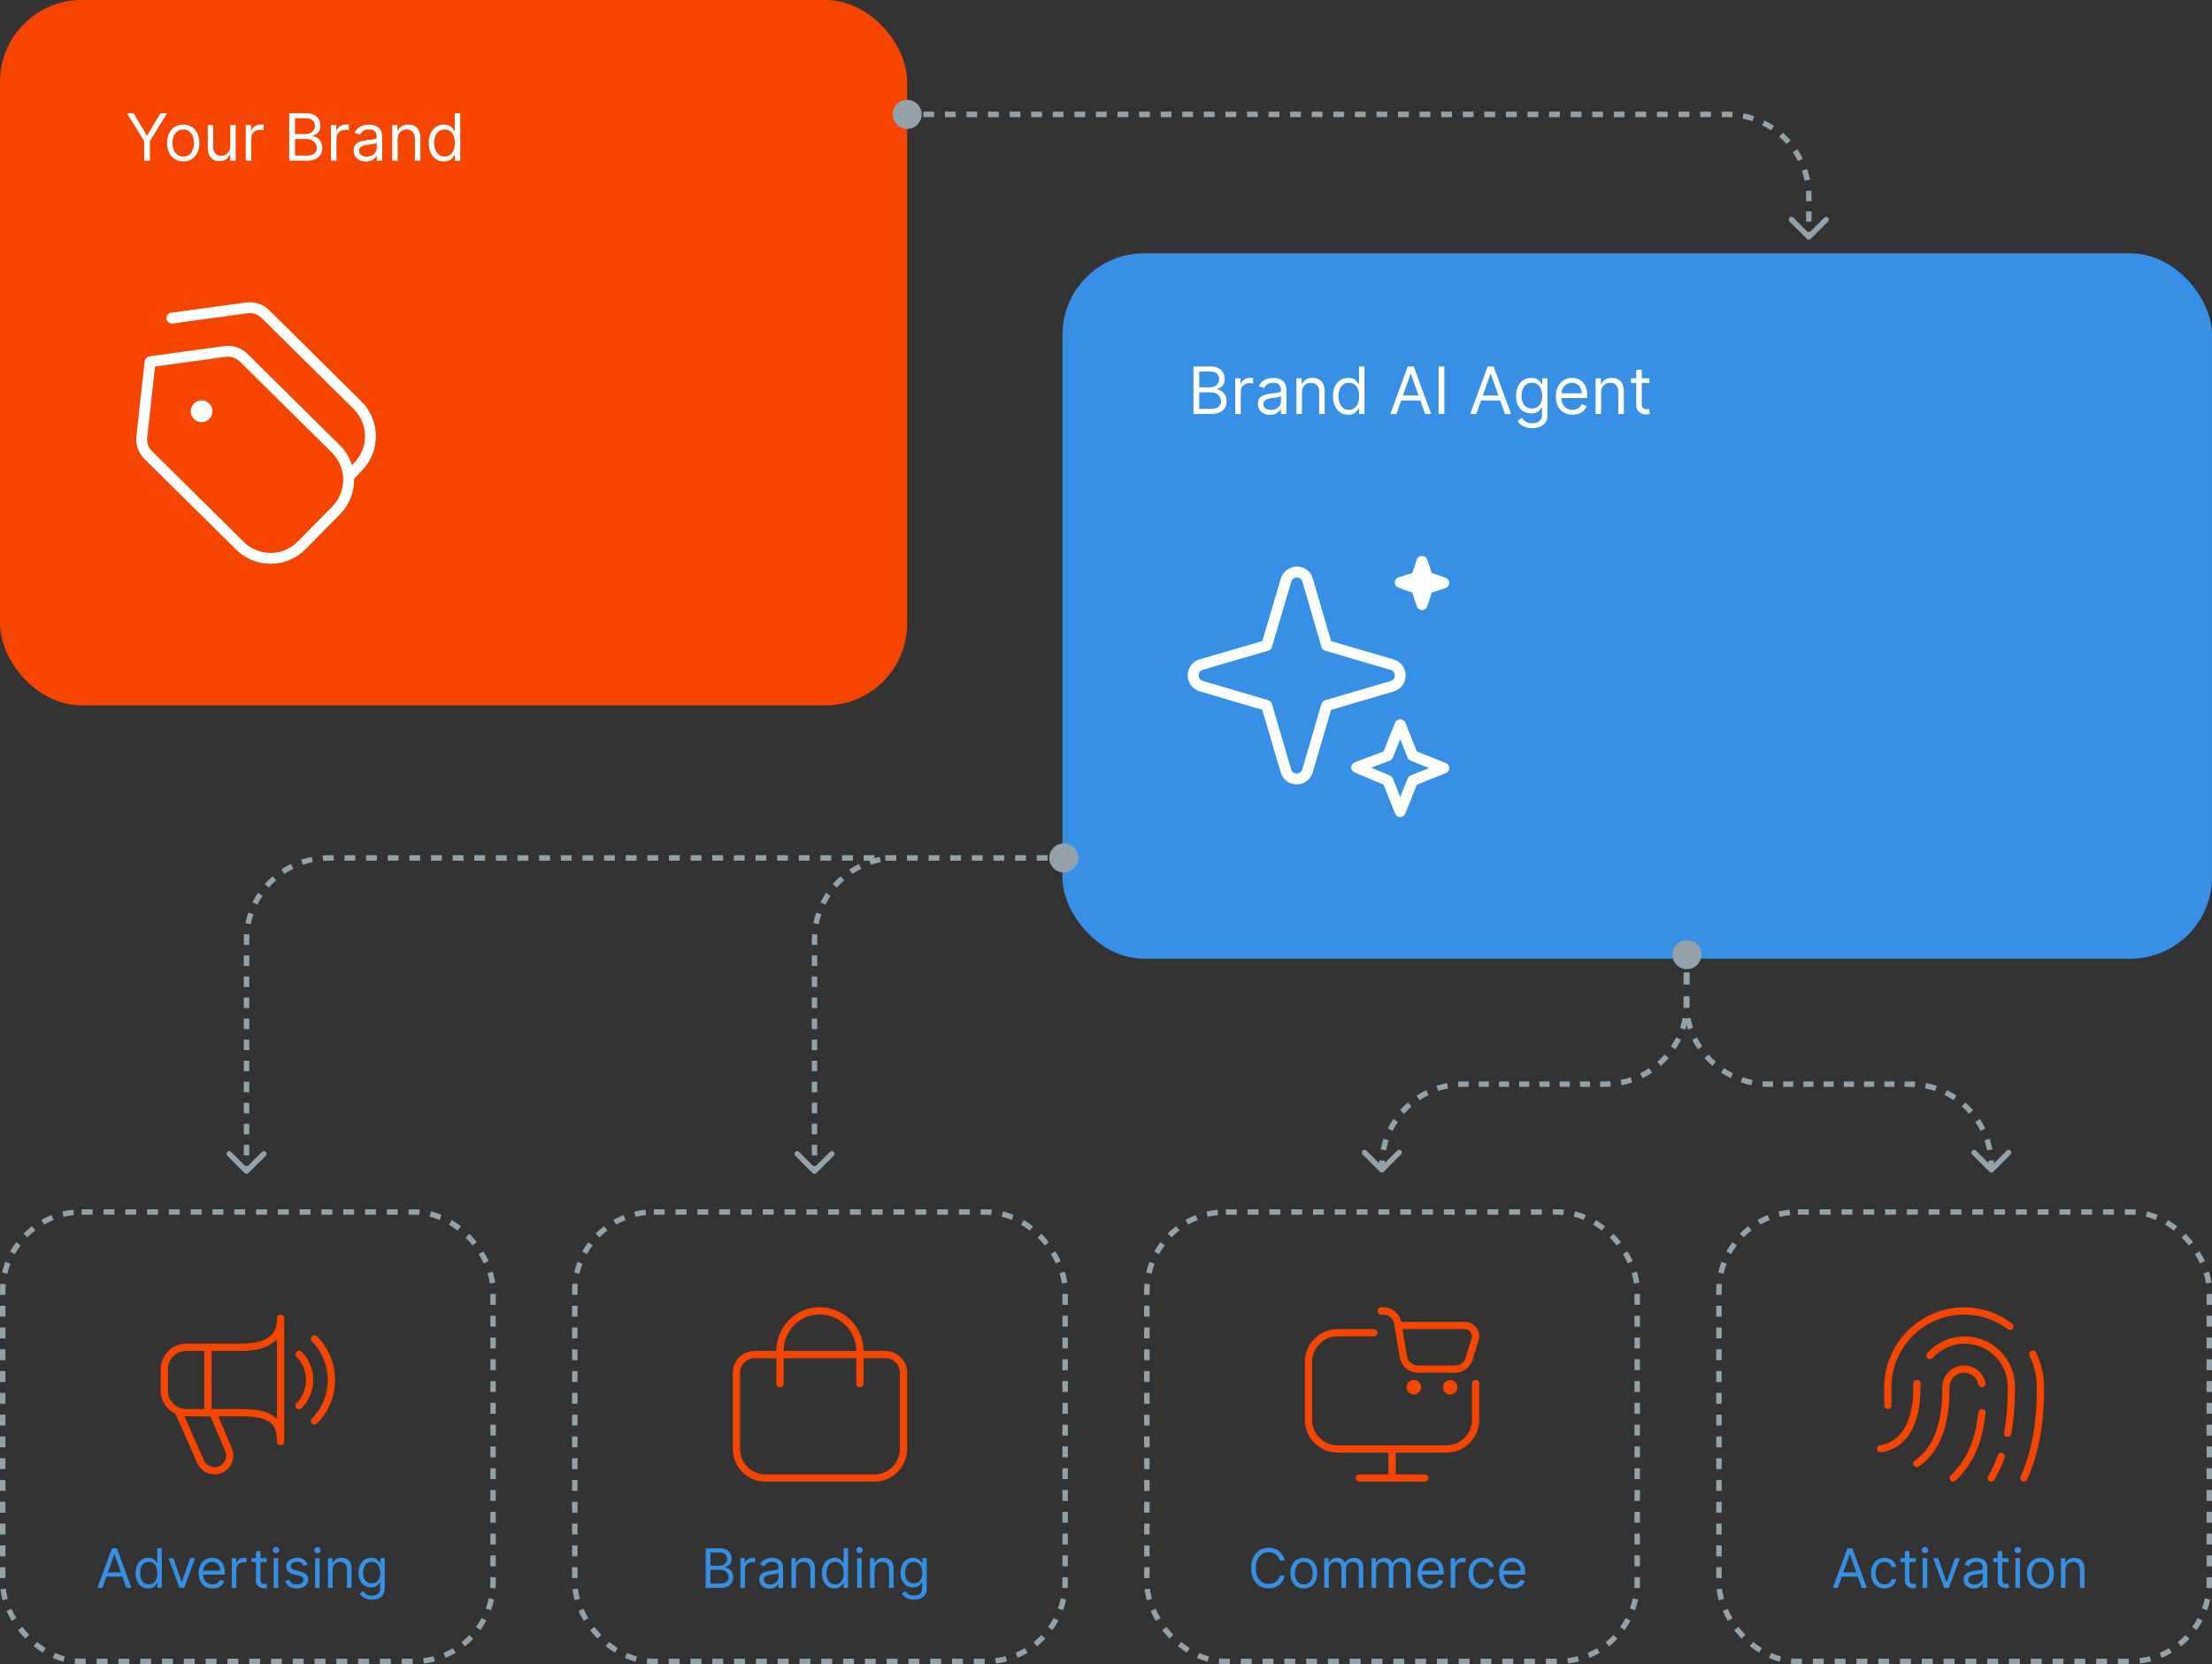 <svg width="812" height="611" viewBox="0 0 812 611" fill="none" xmlns="http://www.w3.org/2000/svg">
<rect x="0" y="0" width="812" height="611" fill="#333333" stroke="none"/>
<rect width="333" height="259" rx="30" fill="#F64500"/>
<path d="M46.614 41.545H49.034L53.875 49.693H54.08L58.92 41.545H61.341L55.034 51.807V59H52.92V51.807L46.614 41.545ZM67.269 59.273C66.087 59.273 65.05 58.992 64.158 58.429C63.271 57.867 62.578 57.08 62.078 56.068C61.584 55.057 61.337 53.875 61.337 52.523C61.337 51.159 61.584 49.969 62.078 48.952C62.578 47.935 63.271 47.145 64.158 46.582C65.05 46.02 66.087 45.739 67.269 45.739C68.45 45.739 69.484 46.02 70.371 46.582C71.263 47.145 71.956 47.935 72.45 48.952C72.95 49.969 73.2 51.159 73.2 52.523C73.2 53.875 72.95 55.057 72.45 56.068C71.956 57.08 71.263 57.867 70.371 58.429C69.484 58.992 68.45 59.273 67.269 59.273ZM67.269 57.466C68.166 57.466 68.905 57.236 69.484 56.776C70.064 56.315 70.493 55.71 70.771 54.96C71.05 54.21 71.189 53.398 71.189 52.523C71.189 51.648 71.05 50.832 70.771 50.077C70.493 49.321 70.064 48.71 69.484 48.244C68.905 47.778 68.166 47.545 67.269 47.545C66.371 47.545 65.632 47.778 65.053 48.244C64.473 48.71 64.044 49.321 63.766 50.077C63.487 50.832 63.348 51.648 63.348 52.523C63.348 53.398 63.487 54.21 63.766 54.96C64.044 55.71 64.473 56.315 65.053 56.776C65.632 57.236 66.371 57.466 67.269 57.466ZM84.521 53.648V45.909H86.532V59H84.521V56.784H84.384C84.077 57.449 83.6 58.014 82.952 58.48C82.305 58.94 81.487 59.17 80.498 59.17C79.68 59.17 78.952 58.992 78.316 58.633C77.68 58.27 77.18 57.724 76.816 56.997C76.452 56.264 76.271 55.341 76.271 54.227V45.909H78.282V54.091C78.282 55.045 78.549 55.807 79.083 56.375C79.623 56.943 80.31 57.227 81.146 57.227C81.646 57.227 82.154 57.099 82.671 56.844C83.194 56.588 83.631 56.196 83.984 55.668C84.342 55.139 84.521 54.466 84.521 53.648ZM90.216 59V45.909H92.159V47.886H92.296C92.534 47.239 92.966 46.713 93.591 46.31C94.216 45.906 94.921 45.705 95.704 45.705C95.852 45.705 96.037 45.707 96.258 45.713C96.48 45.719 96.648 45.727 96.761 45.739V47.784C96.693 47.767 96.537 47.742 96.293 47.707C96.054 47.668 95.801 47.648 95.534 47.648C94.898 47.648 94.329 47.781 93.829 48.048C93.335 48.31 92.943 48.673 92.653 49.139C92.369 49.599 92.227 50.125 92.227 50.716V59H90.216ZM106.168 59V41.545H112.271C113.487 41.545 114.489 41.756 115.279 42.176C116.069 42.591 116.657 43.151 117.043 43.855C117.43 44.554 117.623 45.33 117.623 46.182C117.623 46.932 117.489 47.551 117.222 48.04C116.961 48.528 116.614 48.915 116.183 49.199C115.756 49.483 115.293 49.693 114.793 49.83V50C115.327 50.034 115.864 50.222 116.404 50.562C116.944 50.903 117.396 51.392 117.759 52.028C118.123 52.665 118.305 53.443 118.305 54.364C118.305 55.239 118.106 56.026 117.708 56.724C117.31 57.423 116.683 57.977 115.825 58.386C114.967 58.795 113.85 59 112.475 59H106.168ZM108.282 57.125H112.475C113.856 57.125 114.836 56.858 115.415 56.324C116.001 55.784 116.293 55.131 116.293 54.364C116.293 53.773 116.143 53.227 115.842 52.727C115.54 52.222 115.112 51.818 114.555 51.517C113.998 51.21 113.339 51.057 112.577 51.057H108.282V57.125ZM108.282 49.216H112.202C112.839 49.216 113.413 49.091 113.924 48.841C114.441 48.591 114.85 48.239 115.151 47.784C115.458 47.33 115.612 46.795 115.612 46.182C115.612 45.415 115.344 44.764 114.81 44.23C114.276 43.69 113.43 43.42 112.271 43.42H108.282V49.216ZM121.505 59V45.909H123.448V47.886H123.585C123.823 47.239 124.255 46.713 124.88 46.31C125.505 45.906 126.21 45.705 126.994 45.705C127.141 45.705 127.326 45.707 127.548 45.713C127.769 45.719 127.937 45.727 128.05 45.739V47.784C127.982 47.767 127.826 47.742 127.582 47.707C127.343 47.668 127.09 47.648 126.823 47.648C126.187 47.648 125.619 47.781 125.119 48.048C124.624 48.31 124.232 48.673 123.942 49.139C123.658 49.599 123.516 50.125 123.516 50.716V59H121.505ZM134.287 59.307C133.457 59.307 132.705 59.151 132.028 58.838C131.352 58.52 130.815 58.062 130.418 57.466C130.02 56.864 129.821 56.136 129.821 55.284C129.821 54.534 129.969 53.926 130.264 53.46C130.56 52.989 130.955 52.619 131.449 52.352C131.943 52.085 132.489 51.886 133.085 51.756C133.688 51.619 134.293 51.511 134.901 51.432C135.696 51.33 136.341 51.253 136.835 51.202C137.335 51.145 137.699 51.051 137.926 50.92C138.159 50.79 138.276 50.562 138.276 50.239V50.17C138.276 49.33 138.045 48.676 137.585 48.21C137.131 47.744 136.44 47.511 135.514 47.511C134.554 47.511 133.801 47.722 133.256 48.142C132.71 48.562 132.327 49.011 132.105 49.489L130.196 48.807C130.537 48.011 130.991 47.392 131.56 46.949C132.134 46.5 132.759 46.188 133.435 46.011C134.116 45.83 134.787 45.739 135.446 45.739C135.866 45.739 136.349 45.79 136.895 45.892C137.446 45.989 137.977 46.19 138.489 46.497C139.006 46.804 139.435 47.267 139.776 47.886C140.116 48.506 140.287 49.335 140.287 50.375V59H138.276V57.227H138.173C138.037 57.511 137.81 57.815 137.491 58.139C137.173 58.463 136.75 58.739 136.222 58.966C135.693 59.193 135.048 59.307 134.287 59.307ZM134.594 57.5C135.389 57.5 136.06 57.344 136.605 57.031C137.156 56.719 137.571 56.315 137.849 55.821C138.134 55.327 138.276 54.807 138.276 54.261V52.42C138.19 52.523 138.003 52.617 137.713 52.702C137.429 52.781 137.099 52.852 136.724 52.915C136.355 52.972 135.994 53.023 135.642 53.068C135.295 53.108 135.014 53.142 134.798 53.17C134.276 53.239 133.787 53.349 133.332 53.503C132.884 53.651 132.52 53.875 132.241 54.176C131.969 54.472 131.832 54.875 131.832 55.386C131.832 56.085 132.091 56.614 132.608 56.972C133.131 57.324 133.793 57.5 134.594 57.5ZM145.969 51.125V59H143.958V45.909H145.901V47.955H146.072C146.379 47.29 146.844 46.756 147.469 46.352C148.094 45.943 148.901 45.739 149.89 45.739C150.776 45.739 151.552 45.92 152.217 46.284C152.881 46.642 153.398 47.188 153.768 47.92C154.137 48.648 154.322 49.568 154.322 50.682V59H152.31V50.818C152.31 49.79 152.043 48.989 151.509 48.415C150.975 47.835 150.242 47.545 149.31 47.545C148.668 47.545 148.094 47.685 147.589 47.963C147.089 48.242 146.694 48.648 146.404 49.182C146.114 49.716 145.969 50.364 145.969 51.125ZM162.94 59.273C161.849 59.273 160.886 58.997 160.051 58.446C159.216 57.889 158.563 57.105 158.091 56.094C157.619 55.077 157.384 53.875 157.384 52.489C157.384 51.114 157.619 49.92 158.091 48.909C158.563 47.898 159.219 47.117 160.06 46.565C160.901 46.014 161.872 45.739 162.974 45.739C163.827 45.739 164.5 45.881 164.994 46.165C165.494 46.443 165.875 46.761 166.136 47.119C166.403 47.472 166.611 47.761 166.759 47.989H166.929V41.545H168.94V59H166.997V56.989H166.759C166.611 57.227 166.401 57.528 166.128 57.892C165.855 58.25 165.466 58.571 164.96 58.855C164.455 59.133 163.781 59.273 162.94 59.273ZM163.213 57.466C164.02 57.466 164.702 57.256 165.259 56.835C165.815 56.409 166.239 55.821 166.528 55.071C166.818 54.315 166.963 53.443 166.963 52.455C166.963 51.477 166.821 50.622 166.537 49.889C166.253 49.151 165.832 48.577 165.276 48.168C164.719 47.753 164.031 47.545 163.213 47.545C162.361 47.545 161.651 47.764 161.082 48.202C160.52 48.633 160.097 49.222 159.812 49.966C159.534 50.705 159.395 51.534 159.395 52.455C159.395 53.386 159.537 54.233 159.821 54.994C160.111 55.75 160.537 56.352 161.099 56.801C161.668 57.244 162.372 57.466 163.213 57.466Z" fill="white"/>
<rect x="211" y="445" width="180" height="165" rx="29" stroke="#93A1AA" stroke-width="2" stroke-dasharray="4 4"/>
<path d="M259.025 583V568.455H264.11C265.124 568.455 265.959 568.63 266.617 568.98C267.276 569.326 267.766 569.792 268.088 570.379C268.41 570.962 268.57 571.608 268.57 572.318C268.57 572.943 268.459 573.459 268.237 573.866C268.019 574.274 267.73 574.596 267.37 574.832C267.015 575.069 266.629 575.244 266.213 575.358V575.5C266.658 575.528 267.105 575.685 267.555 575.969C268.005 576.253 268.381 576.66 268.684 577.19C268.987 577.721 269.139 578.369 269.139 579.136C269.139 579.866 268.973 580.521 268.642 581.104C268.31 581.686 267.787 582.148 267.072 582.489C266.357 582.83 265.427 583 264.281 583H259.025ZM260.786 581.438H264.281C265.431 581.438 266.248 581.215 266.731 580.77C267.219 580.32 267.463 579.776 267.463 579.136C267.463 578.644 267.337 578.189 267.086 577.773C266.835 577.351 266.478 577.015 266.014 576.764C265.55 576.509 265 576.381 264.366 576.381H260.786V581.438ZM260.786 574.847H264.053C264.584 574.847 265.062 574.742 265.488 574.534C265.919 574.326 266.26 574.032 266.511 573.653C266.767 573.275 266.894 572.83 266.894 572.318C266.894 571.679 266.672 571.137 266.227 570.692C265.782 570.242 265.076 570.017 264.11 570.017H260.786V574.847ZM271.806 583V572.091H273.425V573.739H273.539C273.737 573.199 274.097 572.761 274.618 572.425C275.139 572.089 275.726 571.92 276.379 571.92C276.503 571.92 276.656 571.923 276.841 571.928C277.026 571.932 277.165 571.939 277.26 571.949V573.653C277.203 573.639 277.073 573.618 276.869 573.589C276.671 573.556 276.46 573.54 276.237 573.54C275.707 573.54 275.234 573.651 274.817 573.874C274.405 574.091 274.078 574.394 273.837 574.783C273.6 575.166 273.482 575.604 273.482 576.097V583H271.806ZM282.457 583.256C281.766 583.256 281.139 583.125 280.575 582.865C280.012 582.6 279.564 582.219 279.233 581.722C278.901 581.22 278.736 580.614 278.736 579.903C278.736 579.278 278.859 578.772 279.105 578.384C279.351 577.991 279.68 577.683 280.092 577.46C280.504 577.238 280.959 577.072 281.456 576.963C281.958 576.849 282.462 576.759 282.969 576.693C283.631 576.608 284.169 576.544 284.581 576.501C284.997 576.454 285.3 576.376 285.49 576.267C285.684 576.158 285.781 575.969 285.781 575.699V575.642C285.781 574.941 285.589 574.397 285.206 574.009C284.827 573.62 284.252 573.426 283.48 573.426C282.68 573.426 282.052 573.601 281.598 573.952C281.143 574.302 280.824 574.676 280.639 575.074L279.048 574.506C279.332 573.843 279.711 573.327 280.184 572.957C280.663 572.583 281.184 572.323 281.747 572.176C282.315 572.025 282.874 571.949 283.423 571.949C283.773 571.949 284.176 571.991 284.631 572.077C285.09 572.157 285.532 572.325 285.959 572.581C286.39 572.837 286.747 573.223 287.031 573.739C287.315 574.255 287.457 574.946 287.457 575.812V583H285.781V581.523H285.696C285.582 581.759 285.393 582.013 285.128 582.283C284.863 582.553 284.51 582.782 284.069 582.972C283.629 583.161 283.092 583.256 282.457 583.256ZM282.713 581.75C283.376 581.75 283.934 581.62 284.389 581.359C284.848 581.099 285.194 580.763 285.426 580.351C285.663 579.939 285.781 579.506 285.781 579.051V577.517C285.71 577.602 285.554 577.68 285.312 577.751C285.076 577.818 284.801 577.877 284.488 577.929C284.181 577.976 283.88 578.019 283.586 578.057C283.298 578.09 283.063 578.118 282.883 578.142C282.448 578.199 282.041 578.291 281.662 578.419C281.288 578.542 280.985 578.729 280.753 578.98C280.525 579.226 280.412 579.562 280.412 579.989C280.412 580.571 280.627 581.011 281.058 581.31C281.494 581.603 282.045 581.75 282.713 581.75ZM292.193 576.438V583H290.517V572.091H292.136V573.795H292.278C292.534 573.241 292.922 572.796 293.443 572.46C293.963 572.119 294.636 571.949 295.46 571.949C296.198 571.949 296.845 572.1 297.399 572.403C297.953 572.702 298.383 573.156 298.691 573.767C298.999 574.373 299.153 575.14 299.153 576.068V583H297.477V576.182C297.477 575.325 297.254 574.657 296.809 574.179C296.364 573.696 295.753 573.455 294.977 573.455C294.442 573.455 293.963 573.571 293.542 573.803C293.125 574.035 292.796 574.373 292.555 574.818C292.313 575.263 292.193 575.803 292.193 576.438ZM306.335 583.227C305.426 583.227 304.623 582.998 303.927 582.538C303.231 582.074 302.687 581.421 302.294 580.578C301.901 579.731 301.704 578.729 301.704 577.574C301.704 576.428 301.901 575.434 302.294 574.591C302.687 573.748 303.234 573.097 303.934 572.638C304.635 572.179 305.445 571.949 306.363 571.949C307.074 571.949 307.635 572.067 308.047 572.304C308.463 572.536 308.781 572.801 308.998 573.099C309.221 573.393 309.394 573.634 309.517 573.824H309.659V568.455H311.335V583H309.716V581.324H309.517C309.394 581.523 309.219 581.774 308.991 582.077C308.764 582.375 308.44 582.643 308.018 582.879C307.597 583.111 307.036 583.227 306.335 583.227ZM306.562 581.722C307.235 581.722 307.803 581.546 308.267 581.196C308.731 580.841 309.084 580.351 309.325 579.726C309.567 579.096 309.687 578.369 309.687 577.545C309.687 576.731 309.569 576.018 309.332 575.408C309.095 574.792 308.745 574.314 308.281 573.973C307.817 573.627 307.244 573.455 306.562 573.455C305.852 573.455 305.26 573.637 304.787 574.001C304.318 574.361 303.965 574.851 303.729 575.472C303.497 576.087 303.381 576.778 303.381 577.545C303.381 578.322 303.499 579.027 303.736 579.662C303.977 580.292 304.332 580.794 304.801 581.168C305.274 581.537 305.862 581.722 306.562 581.722ZM314.638 583V572.091H316.314V583H314.638ZM315.49 570.273C315.163 570.273 314.881 570.161 314.645 569.939C314.413 569.716 314.297 569.449 314.297 569.136C314.297 568.824 314.413 568.556 314.645 568.334C314.881 568.111 315.163 568 315.49 568C315.817 568 316.096 568.111 316.328 568.334C316.565 568.556 316.683 568.824 316.683 569.136C316.683 569.449 316.565 569.716 316.328 569.939C316.096 570.161 315.817 570.273 315.49 570.273ZM321.06 576.438V583H319.384V572.091H321.003V573.795H321.145C321.401 573.241 321.789 572.796 322.31 572.46C322.831 572.119 323.503 571.949 324.327 571.949C325.066 571.949 325.712 572.1 326.266 572.403C326.82 572.702 327.251 573.156 327.558 573.767C327.866 574.373 328.02 575.14 328.02 576.068V583H326.344V576.182C326.344 575.325 326.121 574.657 325.676 574.179C325.231 573.696 324.62 573.455 323.844 573.455C323.309 573.455 322.831 573.571 322.409 573.803C321.993 574.035 321.664 574.373 321.422 574.818C321.181 575.263 321.06 575.803 321.06 576.438ZM335.486 587.318C334.677 587.318 333.981 587.214 333.398 587.006C332.816 586.802 332.331 586.532 331.942 586.196C331.559 585.865 331.253 585.509 331.026 585.131L332.361 584.193C332.513 584.392 332.705 584.619 332.937 584.875C333.169 585.135 333.486 585.36 333.888 585.55C334.296 585.744 334.828 585.841 335.486 585.841C336.367 585.841 337.094 585.628 337.667 585.202C338.24 584.776 338.526 584.108 338.526 583.199V580.983H338.384C338.261 581.182 338.086 581.428 337.858 581.722C337.636 582.01 337.314 582.268 336.893 582.496C336.476 582.718 335.912 582.83 335.202 582.83C334.322 582.83 333.531 582.621 332.83 582.205C332.134 581.788 331.582 581.182 331.175 580.386C330.773 579.591 330.572 578.625 330.572 577.489C330.572 576.371 330.768 575.398 331.161 574.57C331.554 573.736 332.101 573.092 332.802 572.638C333.502 572.179 334.312 571.949 335.231 571.949C335.941 571.949 336.504 572.067 336.921 572.304C337.342 572.536 337.664 572.801 337.887 573.099C338.114 573.393 338.289 573.634 338.412 573.824H338.583V572.091H340.202V583.312C340.202 584.25 339.989 585.012 339.563 585.599C339.142 586.191 338.573 586.625 337.858 586.899C337.148 587.179 336.358 587.318 335.486 587.318ZM335.43 581.324C336.102 581.324 336.67 581.17 337.134 580.862C337.598 580.554 337.951 580.112 338.192 579.534C338.434 578.956 338.555 578.265 338.555 577.46C338.555 576.674 338.436 575.981 338.199 575.379C337.963 574.778 337.612 574.307 337.148 573.966C336.684 573.625 336.111 573.455 335.43 573.455C334.719 573.455 334.127 573.634 333.654 573.994C333.185 574.354 332.832 574.837 332.596 575.443C332.364 576.049 332.248 576.722 332.248 577.46C332.248 578.218 332.366 578.888 332.603 579.47C332.844 580.048 333.199 580.502 333.668 580.834C334.142 581.161 334.729 581.324 335.43 581.324Z" fill="#358FE5"/>
<g clip-path="url(#clip0_1033_320)">
<path d="M325 496H317C317 487.149 309.728 479.949 300.795 479.949C292.085 479.949 285 487.149 285 496H277C272.589 496 269 499.589 269 504V532C269 538.616 274.384 544 281 544H321C327.616 544 333 538.616 333 532V504C333 499.589 329.411 496 325 496ZM300.795 482.616C308.261 482.616 314.333 488.619 314.333 496H287.667C287.667 488.619 293.555 482.616 300.795 482.616ZM330.333 532C330.333 537.147 326.147 541.333 321 541.333H281C275.853 541.333 271.667 537.147 271.667 532V504C271.667 501.059 274.059 498.667 277 498.667H285V508C285 508.736 285.597 509.333 286.333 509.333C287.069 509.333 287.667 508.736 287.667 508V498.667H314.333V508C314.333 508.736 314.931 509.333 315.667 509.333C316.403 509.333 317 508.736 317 508V498.667H325C327.941 498.667 330.333 501.059 330.333 504V532Z" fill="#F64500"/>
</g>
<rect x="421" y="445" width="180" height="165" rx="29" stroke="#93A1AA" stroke-width="2" stroke-dasharray="4 4"/>
<path d="M471.56 573H469.798C469.694 572.493 469.512 572.048 469.251 571.665C468.996 571.281 468.683 570.959 468.314 570.699C467.949 570.434 467.545 570.235 467.099 570.102C466.654 569.97 466.19 569.903 465.707 569.903C464.827 569.903 464.029 570.126 463.314 570.571C462.604 571.016 462.038 571.672 461.616 572.538C461.2 573.405 460.991 574.468 460.991 575.727C460.991 576.987 461.2 578.05 461.616 578.916C462.038 579.783 462.604 580.438 463.314 580.884C464.029 581.329 464.827 581.551 465.707 581.551C466.19 581.551 466.654 581.485 467.099 581.352C467.545 581.22 467.949 581.023 468.314 580.763C468.683 580.498 468.996 580.173 469.251 579.79C469.512 579.402 469.694 578.956 469.798 578.455H471.56C471.427 579.198 471.186 579.863 470.835 580.45C470.485 581.037 470.049 581.537 469.528 581.949C469.008 582.356 468.423 582.666 467.774 582.879C467.13 583.092 466.441 583.199 465.707 583.199C464.467 583.199 463.364 582.896 462.398 582.29C461.432 581.684 460.672 580.822 460.118 579.705C459.564 578.587 459.287 577.261 459.287 575.727C459.287 574.193 459.564 572.867 460.118 571.75C460.672 570.633 461.432 569.771 462.398 569.165C463.364 568.559 464.467 568.256 465.707 568.256C466.441 568.256 467.13 568.362 467.774 568.575C468.423 568.788 469.008 569.101 469.528 569.513C470.049 569.92 470.485 570.417 470.835 571.004C471.186 571.587 471.427 572.252 471.56 573ZM478.61 583.227C477.626 583.227 476.761 582.993 476.018 582.524C475.279 582.055 474.702 581.4 474.285 580.557C473.873 579.714 473.667 578.729 473.667 577.602C473.667 576.466 473.873 575.474 474.285 574.626C474.702 573.779 475.279 573.121 476.018 572.652C476.761 572.183 477.626 571.949 478.61 571.949C479.595 571.949 480.457 572.183 481.196 572.652C481.939 573.121 482.517 573.779 482.929 574.626C483.345 575.474 483.554 576.466 483.554 577.602C483.554 578.729 483.345 579.714 482.929 580.557C482.517 581.4 481.939 582.055 481.196 582.524C480.457 582.993 479.595 583.227 478.61 583.227ZM478.61 581.722C479.359 581.722 479.974 581.53 480.457 581.146C480.94 580.763 481.297 580.259 481.529 579.634C481.761 579.009 481.877 578.331 481.877 577.602C481.877 576.873 481.761 576.194 481.529 575.564C481.297 574.934 480.94 574.425 480.457 574.037C479.974 573.649 479.359 573.455 478.61 573.455C477.862 573.455 477.247 573.649 476.764 574.037C476.281 574.425 475.923 574.934 475.691 575.564C475.459 576.194 475.343 576.873 475.343 577.602C475.343 578.331 475.459 579.009 475.691 579.634C475.923 580.259 476.281 580.763 476.764 581.146C477.247 581.53 477.862 581.722 478.61 581.722ZM486.112 583V572.091H487.732V573.795H487.874C488.101 573.213 488.468 572.761 488.974 572.439C489.481 572.112 490.089 571.949 490.8 571.949C491.519 571.949 492.118 572.112 492.597 572.439C493.08 572.761 493.456 573.213 493.726 573.795H493.839C494.119 573.232 494.538 572.785 495.097 572.453C495.655 572.117 496.325 571.949 497.107 571.949C498.082 571.949 498.88 572.254 499.5 572.865C500.12 573.471 500.43 574.416 500.43 575.699V583H498.754V575.699C498.754 574.894 498.534 574.319 498.094 573.973C497.653 573.627 497.135 573.455 496.538 573.455C495.771 573.455 495.177 573.687 494.756 574.151C494.334 574.61 494.124 575.192 494.124 575.898V583H492.419V575.528C492.419 574.908 492.218 574.409 491.815 574.03C491.413 573.646 490.894 573.455 490.26 573.455C489.824 573.455 489.417 573.571 489.038 573.803C488.664 574.035 488.361 574.357 488.129 574.768C487.902 575.176 487.788 575.647 487.788 576.182V583H486.112ZM503.495 583V572.091H505.114V573.795H505.256C505.484 573.213 505.851 572.761 506.357 572.439C506.864 572.112 507.472 571.949 508.183 571.949C508.902 571.949 509.501 572.112 509.979 572.439C510.462 572.761 510.839 573.213 511.109 573.795H511.222C511.502 573.232 511.921 572.785 512.479 572.453C513.038 572.117 513.708 571.949 514.489 571.949C515.465 571.949 516.263 572.254 516.883 572.865C517.503 573.471 517.813 574.416 517.813 575.699V583H516.137V575.699C516.137 574.894 515.917 574.319 515.477 573.973C515.036 573.627 514.518 573.455 513.921 573.455C513.154 573.455 512.56 573.687 512.138 574.151C511.717 574.61 511.506 575.192 511.506 575.898V583H509.802V575.528C509.802 574.908 509.601 574.409 509.198 574.03C508.796 573.646 508.277 573.455 507.643 573.455C507.207 573.455 506.8 573.571 506.421 573.803C506.047 574.035 505.744 574.357 505.512 574.768C505.285 575.176 505.171 575.647 505.171 576.182V583H503.495ZM525.452 583.227C524.401 583.227 523.494 582.995 522.732 582.531C521.974 582.062 521.389 581.409 520.977 580.571C520.57 579.728 520.366 578.748 520.366 577.631C520.366 576.513 520.57 575.528 520.977 574.676C521.389 573.819 521.962 573.152 522.696 572.673C523.435 572.19 524.296 571.949 525.281 571.949C525.849 571.949 526.411 572.044 526.964 572.233C527.518 572.422 528.023 572.73 528.477 573.156C528.932 573.578 529.294 574.136 529.564 574.832C529.834 575.528 529.969 576.385 529.969 577.403V578.114H521.56V576.665H528.264C528.264 576.049 528.141 575.5 527.895 575.017C527.653 574.534 527.308 574.153 526.858 573.874C526.413 573.594 525.887 573.455 525.281 573.455C524.614 573.455 524.036 573.62 523.548 573.952C523.065 574.278 522.694 574.705 522.433 575.23C522.173 575.756 522.043 576.319 522.043 576.92V577.886C522.043 578.71 522.185 579.409 522.469 579.982C522.758 580.55 523.158 580.983 523.669 581.281C524.18 581.575 524.775 581.722 525.452 581.722C525.892 581.722 526.29 581.66 526.645 581.537C527.005 581.409 527.315 581.22 527.575 580.969C527.836 580.713 528.037 580.396 528.179 580.017L529.798 580.472C529.628 581.021 529.341 581.504 528.939 581.92C528.536 582.332 528.039 582.654 527.447 582.886C526.856 583.114 526.19 583.227 525.452 583.227ZM532.518 583V572.091H534.138V573.739H534.251C534.45 573.199 534.81 572.761 535.331 572.425C535.852 572.089 536.439 571.92 537.092 571.92C537.215 571.92 537.369 571.923 537.554 571.928C537.739 571.932 537.878 571.939 537.973 571.949V573.653C537.916 573.639 537.786 573.618 537.582 573.589C537.384 573.556 537.173 573.54 536.95 573.54C536.42 573.54 535.946 573.651 535.53 573.874C535.118 574.091 534.791 574.394 534.55 574.783C534.313 575.166 534.195 575.604 534.195 576.097V583H532.518ZM544.06 583.227C543.037 583.227 542.156 582.986 541.418 582.503C540.679 582.02 540.111 581.355 539.713 580.507C539.315 579.66 539.116 578.691 539.116 577.602C539.116 576.494 539.32 575.517 539.727 574.669C540.139 573.817 540.712 573.152 541.446 572.673C542.185 572.19 543.046 571.949 544.031 571.949C544.798 571.949 545.49 572.091 546.105 572.375C546.721 572.659 547.225 573.057 547.618 573.568C548.011 574.08 548.255 574.676 548.349 575.358H546.673C546.545 574.861 546.261 574.42 545.821 574.037C545.385 573.649 544.798 573.455 544.06 573.455C543.406 573.455 542.833 573.625 542.341 573.966C541.853 574.302 541.472 574.778 541.197 575.393C540.928 576.004 540.793 576.722 540.793 577.545C540.793 578.388 540.925 579.122 541.19 579.747C541.46 580.372 541.839 580.857 542.327 581.203C542.819 581.549 543.397 581.722 544.06 581.722C544.495 581.722 544.891 581.646 545.246 581.494C545.601 581.343 545.902 581.125 546.148 580.841C546.394 580.557 546.569 580.216 546.673 579.818H548.349C548.255 580.462 548.02 581.042 547.646 581.558C547.277 582.07 546.787 582.477 546.176 582.78C545.57 583.078 544.865 583.227 544.06 583.227ZM555.374 583.227C554.322 583.227 553.416 582.995 552.653 582.531C551.896 582.062 551.311 581.409 550.899 580.571C550.492 579.728 550.288 578.748 550.288 577.631C550.288 576.513 550.492 575.528 550.899 574.676C551.311 573.819 551.884 573.152 552.618 572.673C553.357 572.19 554.218 571.949 555.203 571.949C555.771 571.949 556.332 572.044 556.886 572.233C557.44 572.422 557.945 572.73 558.399 573.156C558.854 573.578 559.216 574.136 559.486 574.832C559.756 575.528 559.891 576.385 559.891 577.403V578.114H551.482V576.665H558.186C558.186 576.049 558.063 575.5 557.817 575.017C557.575 574.534 557.23 574.153 556.78 573.874C556.335 573.594 555.809 573.455 555.203 573.455C554.536 573.455 553.958 573.62 553.47 573.952C552.987 574.278 552.616 574.705 552.355 575.23C552.095 575.756 551.964 576.319 551.964 576.92V577.886C551.964 578.71 552.107 579.409 552.391 579.982C552.679 580.55 553.08 580.983 553.591 581.281C554.102 581.575 554.696 581.722 555.374 581.722C555.814 581.722 556.212 581.66 556.567 581.537C556.927 581.409 557.237 581.22 557.497 580.969C557.758 580.713 557.959 580.396 558.101 580.017L559.72 580.472C559.55 581.021 559.263 581.504 558.861 581.92C558.458 582.332 557.961 582.654 557.369 582.886C556.777 583.114 556.112 583.227 555.374 583.227Z" fill="#358FE5"/>
<g clip-path="url(#clip1_1033_320)">
<path d="M519 506.667C520.472 506.667 521.667 507.861 521.667 509.333C521.667 510.805 520.472 512 519 512C517.528 512 516.333 510.805 516.333 509.333C516.333 507.861 517.528 506.667 519 506.667ZM529.667 509.333C529.667 510.805 530.861 512 532.333 512C533.805 512 535 510.805 535 509.333C535 507.861 533.805 506.667 532.333 506.667C530.861 506.667 529.667 507.861 529.667 509.333ZM505.667 481.333C505.667 480.597 506.264 480 507 480H507.827C511.016 480 513.728 482.229 514.357 485.333H537.664C539.381 485.333 540.947 486.125 541.963 487.509C542.979 488.893 543.264 490.624 542.749 492.264L540.536 499.328C539.659 502.123 537.101 504 534.173 504H520.448C517.184 504 514.419 501.664 513.872 498.445L511.768 486C511.443 484.067 509.784 482.667 507.824 482.667H506.997C506.261 482.667 505.664 482.069 505.664 481.333H505.667ZM514.813 488L516.504 498C516.832 499.931 518.491 501.333 520.448 501.333H534.173C535.931 501.333 537.461 500.208 537.989 498.531L540.205 491.467C540.464 490.645 540.32 489.781 539.813 489.088C539.307 488.395 538.525 488 537.664 488H514.813ZM541.667 506.667C540.931 506.667 540.333 507.264 540.333 508V521.333C540.333 526.48 536.147 530.667 531 530.667H491C485.853 530.667 481.667 526.48 481.667 521.333V500C481.667 494.853 485.853 490.667 491 490.667H504.333C505.069 490.667 505.667 490.069 505.667 489.333C505.667 488.597 505.069 488 504.333 488H491C484.384 488 479 493.384 479 500V521.333C479 527.949 484.384 533.333 491 533.333H509.667V541.333H499C498.264 541.333 497.667 541.931 497.667 542.667C497.667 543.403 498.264 544 499 544H523C523.736 544 524.333 543.403 524.333 542.667C524.333 541.931 523.736 541.333 523 541.333H512.333V533.333H531C537.616 533.333 543 527.949 543 521.333V508C543 507.264 542.403 506.667 541.667 506.667Z" fill="#F64500"/>
</g>
<rect x="631" y="445" width="180" height="165" rx="29" stroke="#93A1AA" stroke-width="2" stroke-dasharray="4 4"/>
<path d="M715.667 509.333C715.667 518.443 714.502 531.368 704.432 538.424C704.2 538.589 703.931 538.667 703.667 538.667C703.246 538.667 702.835 538.469 702.574 538.099C702.152 537.493 702.296 536.664 702.902 536.243C711.955 529.899 713 517.848 713 509.333C713 504.923 716.59 501.333 721 501.333C724.792 501.333 728.088 504.027 728.84 507.733C728.987 508.456 728.52 509.16 727.798 509.307C727.072 509.459 726.371 508.987 726.224 508.264C725.723 505.792 723.526 503.997 720.998 503.997C718.056 503.997 715.664 506.389 715.664 509.331L715.667 509.333ZM727.678 517.341C726.99 517.261 726.291 517.797 726.216 518.531C725.552 524.973 723.779 534.387 716.083 541.699C715.55 542.205 715.528 543.051 716.035 543.584C716.296 543.861 716.648 543.997 717 543.997C717.331 543.997 717.662 543.875 717.918 543.629C726.256 535.707 728.16 525.667 728.867 518.797C728.942 518.067 728.411 517.411 727.678 517.336V517.341ZM735.083 533.509C734.39 533.272 733.627 533.621 733.374 534.312C732.392 537.037 731.192 539.624 729.808 541.995C729.435 542.629 729.651 543.448 730.288 543.819C730.499 543.944 730.731 544 730.96 544C731.419 544 731.864 543.763 732.112 543.339C733.576 540.829 734.846 538.096 735.886 535.219C736.136 534.525 735.776 533.76 735.083 533.509ZM721.227 490.667C716 490.667 710.995 492.907 707.494 496.811C707.003 497.36 707.048 498.203 707.598 498.693C708.147 499.187 708.987 499.141 709.48 498.592C712.475 495.251 716.755 493.333 721.227 493.333C729.923 493.333 737 500.408 737 509.107C737 512.827 737 519.051 735.654 525.955C735.512 526.677 735.987 527.379 736.71 527.52C736.795 527.536 736.88 527.544 736.968 527.544C737.592 527.544 738.15 527.101 738.275 526.467C739.667 519.304 739.667 512.923 739.667 509.107C739.667 498.941 731.395 490.667 721.227 490.667ZM705.051 508.109C705.11 507.376 704.566 506.731 703.832 506.672C703.07 506.624 702.454 507.157 702.392 507.891C702.352 508.368 702.334 508.848 702.334 509.333C702.334 527.104 693.824 530.117 690.163 530.587C689.435 530.68 688.918 531.349 689.011 532.08C689.099 532.755 689.672 533.245 690.334 533.245C690.39 533.245 690.446 533.245 690.504 533.235C694.862 532.675 705 529.224 705 509.336C705 508.925 705.016 508.512 705.051 508.109ZM693 517.333C693.736 517.333 694.334 516.736 694.334 516V509.333C694.334 494.629 706.296 482.667 721 482.667C726.819 482.667 732.35 484.515 736.998 488.013C737.582 488.456 738.419 488.344 738.864 487.749C739.307 487.16 739.19 486.325 738.6 485.883C733.486 482.035 727.4 480 720.998 480C704.827 480 691.667 493.16 691.667 509.333V516C691.667 516.736 692.264 517.333 693 517.333ZM747.398 496.552C747.08 495.891 746.278 495.611 745.616 495.939C744.955 496.259 744.678 497.059 745.003 497.72C746.771 501.357 747.667 505.264 747.667 509.333C747.667 515.176 747.667 528.856 741.723 542.123C741.422 542.795 741.723 543.584 742.395 543.883C742.571 543.963 742.758 544 742.939 544C743.446 544 743.934 543.707 744.155 543.211C750.334 529.429 750.334 515.347 750.334 509.333C750.334 504.856 749.347 500.555 747.398 496.552Z" fill="#F64500"/>
<path d="M674.651 583H672.804L678.145 568.455H679.963L685.304 583H683.458L679.111 570.756H678.998L674.651 583ZM675.333 577.318H682.776V578.881H675.333V577.318ZM691.775 583.227C690.752 583.227 689.871 582.986 689.132 582.503C688.394 582.02 687.826 581.355 687.428 580.507C687.03 579.66 686.831 578.691 686.831 577.602C686.831 576.494 687.035 575.517 687.442 574.669C687.854 573.817 688.427 573.152 689.161 572.673C689.9 572.19 690.761 571.949 691.746 571.949C692.513 571.949 693.204 572.091 693.82 572.375C694.435 572.659 694.94 573.057 695.333 573.568C695.726 574.08 695.97 574.676 696.064 575.358H694.388C694.26 574.861 693.976 574.42 693.536 574.037C693.1 573.649 692.513 573.455 691.775 573.455C691.121 573.455 690.548 573.625 690.056 573.966C689.568 574.302 689.187 574.778 688.912 575.393C688.642 576.004 688.507 576.722 688.507 577.545C688.507 578.388 688.64 579.122 688.905 579.747C689.175 580.372 689.554 580.857 690.042 581.203C690.534 581.549 691.112 581.722 691.775 581.722C692.21 581.722 692.605 581.646 692.961 581.494C693.316 581.343 693.616 581.125 693.863 580.841C694.109 580.557 694.284 580.216 694.388 579.818H696.064C695.97 580.462 695.735 581.042 695.361 581.558C694.992 582.07 694.502 582.477 693.891 582.78C693.285 583.078 692.579 583.227 691.775 583.227ZM703.259 572.091V573.511H697.605V572.091H703.259ZM699.253 569.477H700.929V579.875C700.929 580.348 700.998 580.704 701.135 580.94C701.277 581.172 701.457 581.329 701.675 581.409C701.898 581.485 702.132 581.523 702.378 581.523C702.563 581.523 702.714 581.513 702.833 581.494C702.951 581.471 703.046 581.452 703.117 581.438L703.458 582.943C703.344 582.986 703.185 583.028 702.982 583.071C702.778 583.118 702.52 583.142 702.208 583.142C701.734 583.142 701.27 583.04 700.816 582.837C700.366 582.633 699.992 582.323 699.694 581.906C699.4 581.49 699.253 580.964 699.253 580.33V569.477ZM705.78 583V572.091H707.456V583H705.78ZM706.632 570.273C706.306 570.273 706.024 570.161 705.787 569.939C705.555 569.716 705.439 569.449 705.439 569.136C705.439 568.824 705.555 568.556 705.787 568.334C706.024 568.111 706.306 568 706.632 568C706.959 568 707.239 568.111 707.471 568.334C707.707 568.556 707.826 568.824 707.826 569.136C707.826 569.449 707.707 569.716 707.471 569.939C707.239 570.161 706.959 570.273 706.632 570.273ZM719.447 572.091L715.413 583H713.708L709.674 572.091H711.492L714.504 580.784H714.617L717.629 572.091H719.447ZM724.537 583.256C723.846 583.256 723.219 583.125 722.655 582.865C722.092 582.6 721.644 582.219 721.313 581.722C720.981 581.22 720.816 580.614 720.816 579.903C720.816 579.278 720.939 578.772 721.185 578.384C721.431 577.991 721.76 577.683 722.172 577.46C722.584 577.238 723.039 577.072 723.536 576.963C724.038 576.849 724.542 576.759 725.049 576.693C725.712 576.608 726.249 576.544 726.661 576.501C727.078 576.454 727.381 576.376 727.57 576.267C727.764 576.158 727.861 575.969 727.861 575.699V575.642C727.861 574.941 727.669 574.397 727.286 574.009C726.907 573.62 726.332 573.426 725.56 573.426C724.76 573.426 724.132 573.601 723.678 573.952C723.223 574.302 722.904 574.676 722.719 575.074L721.128 574.506C721.412 573.843 721.791 573.327 722.265 572.957C722.743 572.583 723.264 572.323 723.827 572.176C724.395 572.025 724.954 571.949 725.503 571.949C725.854 571.949 726.256 571.991 726.711 572.077C727.17 572.157 727.613 572.325 728.039 572.581C728.47 572.837 728.827 573.223 729.111 573.739C729.395 574.255 729.537 574.946 729.537 575.812V583H727.861V581.523H727.776C727.662 581.759 727.473 582.013 727.208 582.283C726.943 582.553 726.59 582.782 726.15 582.972C725.709 583.161 725.172 583.256 724.537 583.256ZM724.793 581.75C725.456 581.75 726.015 581.62 726.469 581.359C726.928 581.099 727.274 580.763 727.506 580.351C727.743 579.939 727.861 579.506 727.861 579.051V577.517C727.79 577.602 727.634 577.68 727.392 577.751C727.156 577.818 726.881 577.877 726.569 577.929C726.261 577.976 725.96 578.019 725.667 578.057C725.378 578.09 725.143 578.118 724.963 578.142C724.528 578.199 724.121 578.291 723.742 578.419C723.368 578.542 723.065 578.729 722.833 578.98C722.605 579.226 722.492 579.562 722.492 579.989C722.492 580.571 722.707 581.011 723.138 581.31C723.574 581.603 724.125 581.75 724.793 581.75ZM737.341 572.091V573.511H731.688V572.091H737.341ZM733.335 569.477H735.011V579.875C735.011 580.348 735.08 580.704 735.217 580.94C735.359 581.172 735.539 581.329 735.757 581.409C735.98 581.485 736.214 581.523 736.46 581.523C736.645 581.523 736.796 581.513 736.915 581.494C737.033 581.471 737.128 581.452 737.199 581.438L737.54 582.943C737.426 582.986 737.268 583.028 737.064 583.071C736.86 583.118 736.602 583.142 736.29 583.142C735.816 583.142 735.352 583.04 734.898 582.837C734.448 582.633 734.074 582.323 733.776 581.906C733.482 581.49 733.335 580.964 733.335 580.33V569.477ZM739.862 583V572.091H741.538V583H739.862ZM740.714 570.273C740.388 570.273 740.106 570.161 739.869 569.939C739.637 569.716 739.521 569.449 739.521 569.136C739.521 568.824 739.637 568.556 739.869 568.334C740.106 568.111 740.388 568 740.714 568C741.041 568 741.321 568.111 741.553 568.334C741.789 568.556 741.908 568.824 741.908 569.136C741.908 569.449 741.789 569.716 741.553 569.939C741.321 570.161 741.041 570.273 740.714 570.273ZM749.04 583.227C748.055 583.227 747.191 582.993 746.448 582.524C745.709 582.055 745.132 581.4 744.715 580.557C744.303 579.714 744.097 578.729 744.097 577.602C744.097 576.466 744.303 575.474 744.715 574.626C745.132 573.779 745.709 573.121 746.448 572.652C747.191 572.183 748.055 571.949 749.04 571.949C750.025 571.949 750.887 572.183 751.625 572.652C752.369 573.121 752.946 573.779 753.358 574.626C753.775 575.474 753.983 576.466 753.983 577.602C753.983 578.729 753.775 579.714 753.358 580.557C752.946 581.4 752.369 582.055 751.625 582.524C750.887 582.993 750.025 583.227 749.04 583.227ZM749.04 581.722C749.788 581.722 750.404 581.53 750.887 581.146C751.37 580.763 751.727 580.259 751.959 579.634C752.191 579.009 752.307 578.331 752.307 577.602C752.307 576.873 752.191 576.194 751.959 575.564C751.727 574.934 751.37 574.425 750.887 574.037C750.404 573.649 749.788 573.455 749.04 573.455C748.292 573.455 747.676 573.649 747.194 574.037C746.711 574.425 746.353 574.934 746.121 575.564C745.889 576.194 745.773 576.873 745.773 577.602C745.773 578.331 745.889 579.009 746.121 579.634C746.353 580.259 746.711 580.763 747.194 581.146C747.676 581.53 748.292 581.722 749.04 581.722ZM758.218 576.438V583H756.542V572.091H758.161V573.795H758.303C758.559 573.241 758.947 572.796 759.468 572.46C759.989 572.119 760.661 571.949 761.485 571.949C762.224 571.949 762.87 572.1 763.424 572.403C763.978 572.702 764.409 573.156 764.717 573.767C765.024 574.373 765.178 575.14 765.178 576.068V583H763.502V576.182C763.502 575.325 763.28 574.657 762.835 574.179C762.389 573.696 761.779 573.455 761.002 573.455C760.467 573.455 759.989 573.571 759.567 573.803C759.151 574.035 758.822 574.373 758.58 574.818C758.339 575.263 758.218 575.803 758.218 576.438Z" fill="#358FE5"/>
<rect x="1" y="445" width="180" height="165" rx="29" stroke="#93A1AA" stroke-width="2" stroke-dasharray="4 4"/>
<path d="M37.588 583H35.742L41.083 568.455H42.901L48.242 583H46.395L42.049 570.756H41.935L37.588 583ZM38.27 577.318H45.713V578.881H38.27V577.318ZM54.4 583.227C53.49 583.227 52.688 582.998 51.992 582.538C51.296 582.074 50.751 581.421 50.358 580.578C49.965 579.731 49.769 578.729 49.769 577.574C49.769 576.428 49.965 575.434 50.358 574.591C50.751 573.748 51.298 573.097 51.999 572.638C52.7 572.179 53.509 571.949 54.428 571.949C55.138 571.949 55.699 572.067 56.111 572.304C56.528 572.536 56.845 572.801 57.063 573.099C57.285 573.393 57.458 573.634 57.581 573.824H57.723V568.455H59.4V583H57.78V581.324H57.581C57.458 581.523 57.283 581.774 57.056 582.077C56.828 582.375 56.504 582.643 56.083 582.879C55.661 583.111 55.1 583.227 54.4 583.227ZM54.627 581.722C55.299 581.722 55.867 581.546 56.331 581.196C56.795 580.841 57.148 580.351 57.39 579.726C57.631 579.096 57.752 578.369 57.752 577.545C57.752 576.731 57.633 576.018 57.397 575.408C57.16 574.792 56.809 574.314 56.346 573.973C55.882 573.627 55.309 573.455 54.627 573.455C53.916 573.455 53.325 573.637 52.851 574.001C52.383 574.361 52.03 574.851 51.793 575.472C51.561 576.087 51.445 576.778 51.445 577.545C51.445 578.322 51.563 579.027 51.8 579.662C52.041 580.292 52.397 580.794 52.865 581.168C53.339 581.537 53.926 581.722 54.627 581.722ZM71.623 572.091L67.588 583H65.884L61.85 572.091H63.668L66.679 580.784H66.793L69.804 572.091H71.623ZM78.018 583.227C76.967 583.227 76.06 582.995 75.298 582.531C74.54 582.062 73.956 581.409 73.544 580.571C73.136 579.728 72.933 578.748 72.933 577.631C72.933 576.513 73.136 575.528 73.544 574.676C73.956 573.819 74.528 573.152 75.262 572.673C76.001 572.19 76.863 571.949 77.848 571.949C78.416 571.949 78.977 572.044 79.531 572.233C80.085 572.422 80.589 572.73 81.044 573.156C81.498 573.578 81.86 574.136 82.13 574.832C82.4 575.528 82.535 576.385 82.535 577.403V578.114H74.126V576.665H80.831C80.831 576.049 80.707 575.5 80.461 575.017C80.22 574.534 79.874 574.153 79.424 573.874C78.979 573.594 78.454 573.455 77.848 573.455C77.18 573.455 76.602 573.62 76.115 573.952C75.632 574.278 75.26 574.705 75 575.23C74.739 575.756 74.609 576.319 74.609 576.92V577.886C74.609 578.71 74.751 579.409 75.035 579.982C75.324 580.55 75.724 580.983 76.235 581.281C76.747 581.575 77.341 581.722 78.018 581.722C78.459 581.722 78.856 581.66 79.211 581.537C79.571 581.409 79.881 581.22 80.142 580.969C80.402 580.713 80.603 580.396 80.745 580.017L82.365 580.472C82.194 581.021 81.908 581.504 81.505 581.92C81.103 582.332 80.606 582.654 80.014 582.886C79.422 583.114 78.757 583.227 78.018 583.227ZM85.085 583V572.091H86.704V573.739H86.818C87.017 573.199 87.376 572.761 87.897 572.425C88.418 572.089 89.005 571.92 89.659 571.92C89.782 571.92 89.936 571.923 90.12 571.928C90.305 571.932 90.445 571.939 90.539 571.949V573.653C90.483 573.639 90.352 573.618 90.149 573.589C89.95 573.556 89.739 573.54 89.517 573.54C88.986 573.54 88.513 573.651 88.096 573.874C87.684 574.091 87.358 574.394 87.116 574.783C86.879 575.166 86.761 575.604 86.761 576.097V583H85.085ZM97.954 572.091V573.511H92.301V572.091H97.954ZM93.948 569.477H95.625V579.875C95.625 580.348 95.693 580.704 95.831 580.94C95.973 581.172 96.153 581.329 96.37 581.409C96.593 581.485 96.827 581.523 97.073 581.523C97.258 581.523 97.41 581.513 97.528 581.494C97.646 581.471 97.741 581.452 97.812 581.438L98.153 582.943C98.039 582.986 97.881 583.028 97.677 583.071C97.474 583.118 97.216 583.142 96.903 583.142C96.43 583.142 95.966 583.04 95.511 582.837C95.061 582.633 94.687 582.323 94.389 581.906C94.095 581.49 93.948 580.964 93.948 580.33V569.477ZM100.475 583V572.091H102.152V583H100.475ZM101.328 570.273C101.001 570.273 100.719 570.161 100.483 569.939C100.251 569.716 100.135 569.449 100.135 569.136C100.135 568.824 100.251 568.556 100.483 568.334C100.719 568.111 101.001 568 101.328 568C101.654 568 101.934 568.111 102.166 568.334C102.403 568.556 102.521 568.824 102.521 569.136C102.521 569.449 102.403 569.716 102.166 569.939C101.934 570.161 101.654 570.273 101.328 570.273ZM112.949 574.534L111.443 574.96C111.348 574.709 111.209 574.465 111.024 574.229C110.844 573.987 110.598 573.788 110.286 573.632C109.973 573.476 109.573 573.398 109.085 573.398C108.418 573.398 107.861 573.552 107.416 573.859C106.976 574.162 106.756 574.548 106.756 575.017C106.756 575.434 106.907 575.763 107.21 576.004C107.513 576.246 107.987 576.447 108.631 576.608L110.25 577.006C111.225 577.242 111.952 577.605 112.43 578.092C112.909 578.575 113.148 579.198 113.148 579.96C113.148 580.585 112.968 581.144 112.608 581.636C112.253 582.129 111.756 582.517 111.116 582.801C110.477 583.085 109.734 583.227 108.886 583.227C107.774 583.227 106.853 582.986 106.124 582.503C105.394 582.02 104.933 581.314 104.739 580.386L106.33 579.989C106.481 580.576 106.768 581.016 107.189 581.31C107.615 581.603 108.171 581.75 108.858 581.75C109.639 581.75 110.259 581.584 110.719 581.253C111.183 580.917 111.415 580.514 111.415 580.045C111.415 579.667 111.282 579.349 111.017 579.094C110.752 578.833 110.345 578.639 109.795 578.511L107.977 578.085C106.978 577.848 106.244 577.482 105.776 576.984C105.312 576.482 105.08 575.855 105.08 575.102C105.08 574.487 105.252 573.942 105.598 573.469C105.948 572.995 106.424 572.624 107.026 572.354C107.632 572.084 108.318 571.949 109.085 571.949C110.165 571.949 111.012 572.186 111.628 572.659C112.248 573.133 112.688 573.758 112.949 574.534ZM115.671 583V572.091H117.347V583H115.671ZM116.523 570.273C116.196 570.273 115.915 570.161 115.678 569.939C115.446 569.716 115.33 569.449 115.33 569.136C115.33 568.824 115.446 568.556 115.678 568.334C115.915 568.111 116.196 568 116.523 568C116.85 568 117.129 568.111 117.361 568.334C117.598 568.556 117.716 568.824 117.716 569.136C117.716 569.449 117.598 569.716 117.361 569.939C117.129 570.161 116.85 570.273 116.523 570.273ZM122.093 576.438V583H120.417V572.091H122.036V573.795H122.178C122.434 573.241 122.822 572.796 123.343 572.46C123.864 572.119 124.536 571.949 125.36 571.949C126.099 571.949 126.745 572.1 127.299 572.403C127.853 572.702 128.284 573.156 128.592 573.767C128.899 574.373 129.053 575.14 129.053 576.068V583H127.377V576.182C127.377 575.325 127.155 574.657 126.71 574.179C126.264 573.696 125.654 573.455 124.877 573.455C124.342 573.455 123.864 573.571 123.442 573.803C123.026 574.035 122.697 574.373 122.455 574.818C122.214 575.263 122.093 575.803 122.093 576.438ZM136.52 587.318C135.71 587.318 135.014 587.214 134.431 587.006C133.849 586.802 133.364 586.532 132.975 586.196C132.592 585.865 132.287 585.509 132.059 585.131L133.395 584.193C133.546 584.392 133.738 584.619 133.97 584.875C134.202 585.135 134.519 585.36 134.922 585.55C135.329 585.744 135.861 585.841 136.52 585.841C137.4 585.841 138.127 585.628 138.7 585.202C139.273 584.776 139.559 584.108 139.559 583.199V580.983H139.417C139.294 581.182 139.119 581.428 138.892 581.722C138.669 582.01 138.347 582.268 137.926 582.496C137.509 582.718 136.946 582.83 136.235 582.83C135.355 582.83 134.564 582.621 133.863 582.205C133.167 581.788 132.616 581.182 132.208 580.386C131.806 579.591 131.605 578.625 131.605 577.489C131.605 576.371 131.801 575.398 132.194 574.57C132.587 573.736 133.134 573.092 133.835 572.638C134.536 572.179 135.345 571.949 136.264 571.949C136.974 571.949 137.538 572.067 137.954 572.304C138.376 572.536 138.698 572.801 138.92 573.099C139.147 573.393 139.323 573.634 139.446 573.824H139.616V572.091H141.235V583.312C141.235 584.25 141.022 585.012 140.596 585.599C140.175 586.191 139.607 586.625 138.892 586.899C138.181 587.179 137.391 587.318 136.52 587.318ZM136.463 581.324C137.135 581.324 137.703 581.17 138.167 580.862C138.631 580.554 138.984 580.112 139.225 579.534C139.467 578.956 139.588 578.265 139.588 577.46C139.588 576.674 139.469 575.981 139.233 575.379C138.996 574.778 138.645 574.307 138.181 573.966C137.717 573.625 137.145 573.455 136.463 573.455C135.752 573.455 135.161 573.634 134.687 573.994C134.218 574.354 133.866 574.837 133.629 575.443C133.397 576.049 133.281 576.722 133.281 577.46C133.281 578.218 133.399 578.888 133.636 579.47C133.877 580.048 134.233 580.502 134.701 580.834C135.175 581.161 135.762 581.324 136.463 581.324Z" fill="#358FE5"/>
<path d="M103 482.668C102.264 482.668 101.667 483.265 101.667 484.001C101.667 488.345 100.152 493.335 88.333 493.335H68.333C63.187 493.335 59 497.521 59 502.668V510.668C59 514.409 61.227 517.62 64.413 519.108C64.424 519.14 64.421 519.175 64.435 519.209L72.429 537.225C73.536 539.721 76.016 541.335 78.747 541.335C81.072 541.335 83.227 540.177 84.512 538.239C85.795 536.3 86.019 533.865 85.115 531.727L80.149 520.001H88.336C99.608 520.001 101.669 523.145 101.669 529.335C101.669 530.071 102.267 530.668 103.003 530.668C103.739 530.668 104.336 530.071 104.336 529.335V484.001C104.336 483.265 103.736 482.668 103 482.668ZM61.667 510.668V502.668C61.667 498.993 64.659 496.001 68.333 496.001H75V517.335H68.333C64.659 517.335 61.667 514.343 61.667 510.668ZM82.659 532.767C83.224 534.1 83.091 535.559 82.288 536.767C81.488 537.975 80.197 538.668 78.747 538.668C77.069 538.668 75.547 537.676 74.867 536.145L67.675 519.935C67.896 519.951 68.107 520.001 68.333 520.001H77.253L82.659 532.767ZM88.333 517.335H77.667V496.001H88.333C94.664 496.001 99.091 494.532 101.667 491.687V521.031C98.928 518.116 94.243 517.335 88.333 517.335ZM116.363 522.695C115.843 523.215 114.997 523.215 114.477 522.695C113.957 522.175 113.957 521.329 114.477 520.809C122.275 513.012 122.275 500.324 114.477 492.527C113.957 492.007 113.957 491.161 114.477 490.641C114.997 490.121 115.843 490.121 116.363 490.641C125.2 499.479 125.2 513.857 116.363 522.695ZM115 506.668C115 510.585 113.475 514.271 110.704 517.039C110.184 517.559 109.339 517.559 108.819 517.039C108.299 516.519 108.299 515.673 108.819 515.153C111.088 512.887 112.333 509.873 112.333 506.668C112.333 503.463 111.085 500.449 108.819 498.183C108.299 497.663 108.299 496.817 108.819 496.297C109.339 495.777 110.184 495.777 110.704 496.297C113.475 499.068 115 502.751 115 506.668Z" fill="#F64500"/>
<rect x="390" y="93" width="422" height="259" rx="30" fill="#3790E5"/>
<path d="M438.114 152V134.545H444.216C445.432 134.545 446.435 134.756 447.224 135.176C448.014 135.591 448.602 136.151 448.989 136.855C449.375 137.554 449.568 138.33 449.568 139.182C449.568 139.932 449.435 140.551 449.168 141.04C448.906 141.528 448.56 141.915 448.128 142.199C447.702 142.483 447.239 142.693 446.739 142.83V143C447.273 143.034 447.81 143.222 448.349 143.562C448.889 143.903 449.341 144.392 449.705 145.028C450.068 145.665 450.25 146.443 450.25 147.364C450.25 148.239 450.051 149.026 449.653 149.724C449.256 150.423 448.628 150.977 447.77 151.386C446.912 151.795 445.795 152 444.42 152H438.114ZM440.227 150.125H444.42C445.801 150.125 446.781 149.858 447.361 149.324C447.946 148.784 448.239 148.131 448.239 147.364C448.239 146.773 448.088 146.227 447.787 145.727C447.486 145.222 447.057 144.818 446.5 144.517C445.943 144.21 445.284 144.057 444.523 144.057H440.227V150.125ZM440.227 142.216H444.148C444.784 142.216 445.358 142.091 445.869 141.841C446.386 141.591 446.795 141.239 447.097 140.784C447.403 140.33 447.557 139.795 447.557 139.182C447.557 138.415 447.29 137.764 446.756 137.23C446.222 136.69 445.375 136.42 444.216 136.42H440.227V142.216ZM453.45 152V138.909H455.393V140.886H455.53C455.768 140.239 456.2 139.713 456.825 139.31C457.45 138.906 458.155 138.705 458.939 138.705C459.087 138.705 459.271 138.707 459.493 138.713C459.714 138.719 459.882 138.727 459.996 138.739V140.784C459.928 140.767 459.771 140.741 459.527 140.707C459.288 140.668 459.036 140.648 458.768 140.648C458.132 140.648 457.564 140.781 457.064 141.048C456.57 141.31 456.178 141.673 455.888 142.139C455.604 142.599 455.462 143.125 455.462 143.716V152H453.45ZM466.232 152.307C465.403 152.307 464.65 152.151 463.974 151.838C463.298 151.52 462.761 151.062 462.363 150.466C461.965 149.864 461.766 149.136 461.766 148.284C461.766 147.534 461.914 146.926 462.21 146.46C462.505 145.989 462.9 145.619 463.394 145.352C463.888 145.085 464.434 144.886 465.031 144.756C465.633 144.619 466.238 144.511 466.846 144.432C467.641 144.33 468.286 144.253 468.781 144.202C469.281 144.145 469.644 144.051 469.871 143.92C470.104 143.79 470.221 143.562 470.221 143.239V143.17C470.221 142.33 469.991 141.676 469.531 141.21C469.076 140.744 468.386 140.511 467.46 140.511C466.499 140.511 465.746 140.722 465.201 141.142C464.656 141.562 464.272 142.011 464.05 142.489L462.141 141.807C462.482 141.011 462.937 140.392 463.505 139.949C464.079 139.5 464.704 139.187 465.38 139.011C466.062 138.83 466.732 138.739 467.391 138.739C467.812 138.739 468.295 138.79 468.84 138.892C469.391 138.989 469.923 139.19 470.434 139.497C470.951 139.804 471.38 140.267 471.721 140.886C472.062 141.506 472.232 142.335 472.232 143.375V152H470.221V150.227H470.119C469.982 150.511 469.755 150.815 469.437 151.139C469.119 151.463 468.695 151.739 468.167 151.966C467.638 152.193 466.994 152.307 466.232 152.307ZM466.539 150.5C467.335 150.5 468.005 150.344 468.55 150.031C469.102 149.719 469.516 149.315 469.795 148.821C470.079 148.327 470.221 147.807 470.221 147.261V145.42C470.136 145.523 469.948 145.616 469.658 145.702C469.374 145.781 469.045 145.852 468.67 145.915C468.3 145.972 467.94 146.023 467.587 146.068C467.241 146.108 466.96 146.142 466.744 146.17C466.221 146.239 465.732 146.349 465.278 146.503C464.829 146.651 464.465 146.875 464.187 147.176C463.914 147.472 463.778 147.875 463.778 148.386C463.778 149.085 464.036 149.614 464.553 149.972C465.076 150.324 465.738 150.5 466.539 150.5ZM477.915 144.125V152H475.903V138.909H477.847V140.955H478.017C478.324 140.29 478.79 139.756 479.415 139.352C480.04 138.943 480.847 138.739 481.835 138.739C482.722 138.739 483.497 138.92 484.162 139.284C484.827 139.642 485.344 140.188 485.713 140.92C486.082 141.648 486.267 142.568 486.267 143.682V152H484.256V143.818C484.256 142.79 483.989 141.989 483.455 141.415C482.92 140.835 482.188 140.545 481.256 140.545C480.614 140.545 480.04 140.685 479.534 140.963C479.034 141.241 478.639 141.648 478.349 142.182C478.06 142.716 477.915 143.364 477.915 144.125ZM494.886 152.273C493.795 152.273 492.832 151.997 491.996 151.446C491.161 150.889 490.508 150.105 490.036 149.094C489.565 148.077 489.329 146.875 489.329 145.489C489.329 144.114 489.565 142.92 490.036 141.909C490.508 140.898 491.164 140.116 492.005 139.565C492.846 139.014 493.817 138.739 494.92 138.739C495.772 138.739 496.445 138.881 496.94 139.165C497.44 139.443 497.82 139.761 498.082 140.119C498.349 140.472 498.556 140.761 498.704 140.989H498.874V134.545H500.886V152H498.942V149.989H498.704C498.556 150.227 498.346 150.528 498.073 150.892C497.8 151.25 497.411 151.571 496.906 151.855C496.4 152.134 495.727 152.273 494.886 152.273ZM495.158 150.466C495.965 150.466 496.647 150.256 497.204 149.835C497.761 149.409 498.184 148.821 498.474 148.071C498.763 147.315 498.908 146.443 498.908 145.455C498.908 144.477 498.766 143.622 498.482 142.889C498.198 142.151 497.778 141.577 497.221 141.168C496.664 140.753 495.977 140.545 495.158 140.545C494.306 140.545 493.596 140.764 493.028 141.202C492.465 141.634 492.042 142.222 491.758 142.966C491.479 143.705 491.34 144.534 491.34 145.455C491.34 146.386 491.482 147.233 491.766 147.994C492.056 148.75 492.482 149.352 493.045 149.801C493.613 150.244 494.317 150.466 495.158 150.466ZM512.587 152H510.371L516.781 134.545H518.962L525.371 152H523.156L517.94 137.307H517.803L512.587 152ZM513.406 145.182H522.337V147.057H513.406V145.182ZM530.204 134.545V152H528.09V134.545H530.204ZM541.908 152H539.692L546.101 134.545H548.283L554.692 152H552.476L547.26 137.307H547.124L541.908 152ZM542.726 145.182H551.658V147.057H542.726V145.182ZM562.422 157.182C561.45 157.182 560.615 157.057 559.916 156.807C559.217 156.562 558.635 156.239 558.169 155.835C557.709 155.438 557.342 155.011 557.07 154.557L558.672 153.432C558.854 153.67 559.084 153.943 559.362 154.25C559.641 154.562 560.021 154.832 560.504 155.06C560.993 155.293 561.632 155.409 562.422 155.409C563.479 155.409 564.351 155.153 565.038 154.642C565.726 154.131 566.07 153.33 566.07 152.239V149.58H565.899C565.751 149.818 565.541 150.114 565.268 150.466C565.001 150.812 564.615 151.122 564.109 151.395C563.609 151.662 562.933 151.795 562.081 151.795C561.024 151.795 560.075 151.545 559.234 151.045C558.399 150.545 557.737 149.818 557.249 148.864C556.766 147.909 556.524 146.75 556.524 145.386C556.524 144.045 556.76 142.878 557.232 141.884C557.703 140.884 558.359 140.111 559.2 139.565C560.041 139.014 561.013 138.739 562.115 138.739C562.967 138.739 563.643 138.881 564.143 139.165C564.649 139.443 565.036 139.761 565.303 140.119C565.575 140.472 565.786 140.761 565.933 140.989H566.138V138.909H568.081V152.375C568.081 153.5 567.825 154.415 567.314 155.119C566.808 155.83 566.126 156.349 565.268 156.679C564.416 157.014 563.467 157.182 562.422 157.182ZM562.354 149.989C563.161 149.989 563.842 149.804 564.399 149.435C564.956 149.065 565.379 148.534 565.669 147.841C565.959 147.148 566.104 146.318 566.104 145.352C566.104 144.409 565.962 143.577 565.678 142.855C565.393 142.134 564.973 141.568 564.416 141.159C563.859 140.75 563.172 140.545 562.354 140.545C561.501 140.545 560.791 140.761 560.223 141.193C559.661 141.625 559.237 142.205 558.953 142.932C558.675 143.659 558.536 144.466 558.536 145.352C558.536 146.261 558.678 147.065 558.962 147.764C559.251 148.457 559.678 149.003 560.24 149.401C560.808 149.793 561.513 149.989 562.354 149.989ZM577.251 152.273C575.99 152.273 574.902 151.994 573.987 151.438C573.078 150.875 572.376 150.091 571.882 149.085C571.393 148.074 571.149 146.898 571.149 145.557C571.149 144.216 571.393 143.034 571.882 142.011C572.376 140.983 573.064 140.182 573.945 139.608C574.831 139.028 575.865 138.739 577.047 138.739C577.729 138.739 578.402 138.852 579.067 139.08C579.732 139.307 580.337 139.676 580.882 140.188C581.428 140.693 581.862 141.364 582.186 142.199C582.51 143.034 582.672 144.062 582.672 145.284V146.136H572.581V144.398H580.626C580.626 143.659 580.479 143 580.183 142.42C579.893 141.841 579.479 141.384 578.939 141.048C578.405 140.713 577.774 140.545 577.047 140.545C576.246 140.545 575.553 140.744 574.967 141.142C574.388 141.534 573.942 142.045 573.629 142.676C573.317 143.307 573.161 143.983 573.161 144.705V145.864C573.161 146.852 573.331 147.69 573.672 148.378C574.018 149.06 574.499 149.58 575.112 149.938C575.726 150.29 576.439 150.466 577.251 150.466C577.78 150.466 578.257 150.392 578.683 150.244C579.115 150.091 579.487 149.864 579.8 149.562C580.112 149.256 580.354 148.875 580.524 148.42L582.467 148.966C582.263 149.625 581.919 150.205 581.436 150.705C580.953 151.199 580.357 151.585 579.646 151.864C578.936 152.136 578.138 152.273 577.251 152.273ZM587.743 144.125V152H585.732V138.909H587.675V140.955H587.845C588.152 140.29 588.618 139.756 589.243 139.352C589.868 138.943 590.675 138.739 591.663 138.739C592.55 138.739 593.325 138.92 593.99 139.284C594.655 139.642 595.172 140.188 595.541 140.92C595.911 141.648 596.095 142.568 596.095 143.682V152H594.084V143.818C594.084 142.79 593.817 141.989 593.283 141.415C592.749 140.835 592.016 140.545 591.084 140.545C590.442 140.545 589.868 140.685 589.362 140.963C588.862 141.241 588.467 141.648 588.178 142.182C587.888 142.716 587.743 143.364 587.743 144.125ZM605.464 138.909V140.614H598.68V138.909H605.464ZM600.657 135.773H602.668V148.25C602.668 148.818 602.751 149.244 602.915 149.528C603.086 149.807 603.302 149.994 603.563 150.091C603.83 150.182 604.112 150.227 604.407 150.227C604.629 150.227 604.81 150.216 604.952 150.193C605.094 150.165 605.208 150.142 605.293 150.125L605.702 151.932C605.566 151.983 605.376 152.034 605.131 152.085C604.887 152.142 604.577 152.17 604.202 152.17C603.634 152.17 603.077 152.048 602.532 151.804C601.992 151.56 601.543 151.188 601.185 150.688C600.833 150.188 600.657 149.557 600.657 148.795V135.773Z" fill="white"/>
<g clip-path="url(#clip2_1033_320)">
<path d="M513.332 215.761L518.412 217.557L520.104 222.633C520.376 223.449 521.144 224.001 522.004 224.001C522.864 224.001 523.628 223.449 523.904 222.633L525.588 217.581L530.64 215.897C531.456 215.625 532.008 214.861 532.008 214.001C532.008 213.141 531.456 212.377 530.64 212.105L525.588 210.421L523.904 205.369C523.356 203.737 520.656 203.737 520.108 205.369L518.432 210.397L513.408 211.969C512.588 212.225 512.02 212.977 512.004 213.841C511.988 214.705 512.52 215.477 513.332 215.761Z" fill="white"/>
<path d="M530.744 280.145L520.112 275.893L515.86 265.261C515.26 263.741 512.752 263.741 512.148 265.261L507.9 275.873L497.296 279.885C496.532 280.177 496.02 280.901 496.004 281.717C495.988 282.533 496.472 283.281 497.228 283.597L507.888 288.089L512.148 298.741C512.448 299.501 513.188 299.997 514.004 299.997C514.82 299.997 515.56 299.497 515.86 298.741L520.112 288.109L530.744 283.857C531.504 283.553 532 282.817 532 282.001C532 281.185 531.504 280.449 530.744 280.145ZM517.828 284.717C517.32 284.921 516.916 285.325 516.716 285.833L514 292.617L511.284 285.833C511.088 285.337 510.7 284.941 510.204 284.733L503.384 281.857L510.136 279.301C510.66 279.101 511.076 278.693 511.284 278.173L514 271.389L516.716 278.173C516.92 278.681 517.32 279.085 517.828 279.289L524.612 282.005L517.828 284.717Z" fill="white"/>
<path d="M511.74 253.836C514.328 253.008 516 250.716 516 248C516 245.284 514.328 242.992 511.692 242.148L488.624 235.38L481.912 212.344C481.12 209.744 478.848 208.04 476.132 208.004C473.468 208.116 471.104 209.612 470.216 212.256L463.38 235.376L440.34 242.092C437.74 242.884 436.036 245.156 436 247.872C435.964 250.588 437.608 252.9 440.252 253.788L463.38 260.624L470.164 283.744C470.992 286.332 473.284 288.004 476 288.004C478.716 288.004 481.008 286.332 481.852 283.696L488.624 260.628L511.692 253.86L511.74 253.844V253.836ZM510.54 250.02L486.452 257.092C485.796 257.284 485.288 257.796 485.096 258.448L478.032 282.52C477.592 283.892 476.368 284 476.004 284C475.64 284 474.416 283.892 473.992 282.568L466.912 258.452C466.72 257.8 466.212 257.288 465.56 257.096L441.46 249.972C440.092 249.516 440.004 248.288 440.008 247.924C440.012 247.56 440.136 246.336 441.492 245.924L465.56 238.912C466.216 238.724 466.728 238.212 466.92 237.56L474.044 213.46C474.492 212.124 475.672 212.008 476.064 212.008H476.088C476.452 212.012 477.676 212.136 478.088 213.492L485.1 237.556C485.292 238.212 485.8 238.724 486.456 238.916L510.528 245.98C511.904 246.42 512.008 247.644 512.008 248.008C512.008 248.372 511.904 249.584 510.548 250.028L510.54 250.02Z" fill="white"/>
</g>
<g clip-path="url(#clip3_1033_320)">
<path d="M132.72 147.431L98.816 113.891C96.62 111.691 93.476 110.643 90.392 111.051L62.836 114.819C61.74 114.971 60.972 115.979 61.124 117.071C61.272 118.163 62.296 118.915 63.372 118.783L90.928 115.015C92.768 114.751 94.664 115.395 95.996 116.723L129.9 150.263C135.324 155.687 135.352 164.539 129.94 170.023L129.18 170.819C128.344 168.111 126.86 165.563 124.724 163.427L90.816 129.891C88.62 127.691 85.468 126.643 82.392 127.055L54.836 130.823C53.924 130.947 53.22 131.675 53.116 132.583L50.056 160.247C49.724 163.283 50.772 166.259 52.936 168.423L86.604 201.727C90.004 205.127 94.52 206.999 99.328 206.999H99.384C104.216 206.983 108.748 205.083 112.14 201.643L124.808 188.811C128.352 185.219 130.076 180.487 129.976 175.783L132.808 172.811C139.736 165.795 139.704 154.411 132.72 147.431ZM121.968 186.003L109.3 198.835C106.66 201.511 103.132 202.991 99.376 203.003H99.332C95.592 203.003 92.084 201.547 89.428 198.895L55.756 165.583C54.46 164.287 53.836 162.503 54.032 160.683L56.92 134.571L82.928 131.015C84.776 130.763 86.664 131.395 87.996 132.723L121.9 166.263C127.324 171.687 127.352 180.543 121.968 186.003ZM78 150.999C78 153.207 76.208 154.999 74 154.999C71.792 154.999 70 153.207 70 150.999C70 148.791 71.792 146.999 74 146.999C76.208 146.999 78 148.791 78 150.999Z" fill="white"/>
</g>
<path d="M327.667 42C327.667 44.946 330.054 47.333 333 47.333C335.946 47.333 338.333 44.946 338.333 42C338.333 39.054 335.946 36.667 333 36.667C330.054 36.667 327.667 39.054 327.667 42ZM663.293 87.707C663.683 88.098 664.317 88.098 664.707 87.707L671.071 81.343C671.462 80.953 671.462 80.32 671.071 79.929C670.681 79.538 670.047 79.538 669.657 79.929L664 85.586L658.343 79.929C657.953 79.538 657.319 79.538 656.929 79.929C656.538 80.32 656.538 80.953 656.929 81.343L663.293 87.707ZM333 43H334.98V41H333V43ZM338.941 43H342.901V41H338.941V43ZM346.862 43H350.822V41H346.862V43ZM354.783 43H358.743V41H354.783V43ZM362.704 43H366.664V41H362.704V43ZM370.625 43H374.586V41H370.625V43ZM378.546 43H382.507V41H378.546V43ZM386.467 43H390.428V41H386.467V43ZM394.388 43H398.349V41H394.388V43ZM402.309 43H406.27V41H402.309V43ZM410.23 43H414.191V41H410.23V43ZM418.151 43H422.112V41H418.151V43ZM426.072 43H430.033V41H426.072V43ZM433.993 43H437.954V41H433.993V43ZM441.914 43H445.875V41H441.914V43ZM449.836 43H453.796V41H449.836V43ZM457.757 43H461.717V41H457.757V43ZM465.678 43H469.638V41H465.678V43ZM473.599 43H477.559V41H473.599V43ZM481.52 43H485.48V41H481.52V43ZM489.441 43H493.401V41H489.441V43ZM497.362 43H501.322V41H497.362V43ZM505.283 43H509.243V41H505.283V43ZM513.204 43H517.164V41H513.204V43ZM521.125 43H525.085V41H521.125V43ZM529.046 43H533.007V41H529.046V43ZM536.967 43H540.928V41H536.967V43ZM544.888 43H548.849V41H544.888V43ZM552.809 43H556.77V41H552.809V43ZM560.73 43H564.691V41H560.73V43ZM568.651 43H572.612V41H568.651V43ZM576.572 43H580.533V41H576.572V43ZM584.493 43H588.454V41H584.493V43ZM592.414 43H596.375V41H592.414V43ZM600.336 43H604.296V41H600.336V43ZM608.257 43H612.217V41H608.257V43ZM616.178 43H620.138V41H616.178V43ZM624.099 43H628.059V41H624.099V43ZM632.02 43H634V41H632.02V43ZM634 43C634.638 43 635.272 43.021 635.899 43.061L636.028 41.065C635.358 41.022 634.681 41 634 41V43ZM639.661 43.552C640.913 43.8 642.137 44.128 643.325 44.532L643.968 42.638C642.697 42.206 641.388 41.855 640.049 41.59L639.661 43.552ZM646.829 45.984C647.967 46.547 649.064 47.182 650.112 47.884L651.225 46.222C650.104 45.472 648.932 44.793 647.715 44.191L646.829 45.984ZM653.121 50.196C654.072 51.031 654.969 51.928 655.804 52.879L657.307 51.56C656.415 50.543 655.457 49.585 654.44 48.693L653.121 50.196ZM658.116 55.888C658.818 56.936 659.453 58.033 660.016 59.171L661.809 58.285C661.207 57.068 660.528 55.896 659.778 54.775L658.116 55.888ZM661.468 62.675C661.872 63.863 662.2 65.087 662.448 66.339L664.41 65.951C664.145 64.612 663.794 63.303 663.362 62.032L661.468 62.675ZM662.939 70.1C662.979 70.728 663 71.362 663 72H665C665 71.319 664.978 70.642 664.935 69.972L662.939 70.1ZM663 72V73.875H665V72H663ZM663 77.625V81.375H665V77.625H663ZM663 85.125V87H665V85.125H663Z" fill="#93A1AA"/>
<path d="M395.833 315C395.833 317.946 393.446 320.333 390.5 320.333C387.554 320.333 385.167 317.946 385.167 315C385.167 312.054 387.554 309.667 390.5 309.667C393.446 309.667 395.833 312.054 395.833 315ZM91.207 430.707C90.817 431.098 90.183 431.098 89.793 430.707L83.429 424.343C83.038 423.953 83.038 423.319 83.429 422.929C83.82 422.538 84.453 422.538 84.843 422.929L90.5 428.586L96.157 422.929C96.547 422.538 97.18 422.538 97.571 422.929C97.962 423.319 97.962 423.953 97.571 424.343L91.207 430.707ZM390.5 316H388.515V314H390.5V316ZM384.544 316H380.574V314H384.544V316ZM376.603 316H372.632V314H376.603V316ZM368.662 316H364.691V314H368.662V316ZM360.721 316H356.75V314H360.721V316ZM352.779 316H348.809V314H352.779V316ZM344.838 316H340.868V314H344.838V316ZM336.897 316H332.926V314H336.897V316ZM328.956 316H324.985V314H328.956V316ZM321.015 316H317.044V314H321.015V316ZM313.074 316H309.103V314H313.074V316ZM305.132 316H301.162V314H305.132V316ZM297.191 316H293.221V314H297.191V316ZM289.25 316H285.279V314H289.25V316ZM281.309 316H277.338V314H281.309V316ZM273.368 316H269.397V314H273.368V316ZM265.426 316H261.456V314H265.426V316ZM257.485 316H253.515V314H257.485V316ZM249.544 316H245.574V314H249.544V316ZM241.603 316H237.632V314H241.603V316ZM233.662 316H229.691V314H233.662V316ZM225.721 316H221.75V314H225.721V316ZM217.779 316H213.809V314H217.779V316ZM209.838 316H205.868V314H209.838V316ZM201.897 316H197.927V314H201.897V316ZM193.956 316H189.985V314H193.956V316ZM186.015 316H182.044V314H186.015V316ZM178.074 316H174.103V314H178.074V316ZM170.133 316H166.162V314H170.133V316ZM162.191 316H158.221V314H162.191V316ZM154.25 316H150.28V314H154.25V316ZM146.309 316H142.338V314H146.309V316ZM138.368 316H134.397V314H138.368V316ZM130.427 316H126.456V314H130.427V316ZM122.486 316H120.5V314H122.486V316ZM120.5 316C119.862 316 119.228 316.021 118.601 316.061L118.472 314.065C119.142 314.022 119.819 314 120.5 314V316ZM114.839 316.552C113.587 316.8 112.363 317.128 111.175 317.532L110.532 315.638C111.803 315.206 113.112 314.855 114.451 314.59L114.839 316.552ZM107.671 318.984C106.533 319.547 105.436 320.182 104.388 320.884L103.275 319.222C104.396 318.472 105.568 317.793 106.785 317.191L107.671 318.984ZM101.379 323.196C100.428 324.031 99.531 324.928 98.696 325.879L97.193 324.56C98.085 323.543 99.043 322.585 100.06 321.693L101.379 323.196ZM96.384 328.888C95.682 329.936 95.047 331.033 94.484 332.171L92.691 331.285C93.293 330.068 93.972 328.896 94.722 327.775L96.384 328.888ZM93.032 335.675C92.628 336.863 92.3 338.087 92.052 339.339L90.09 338.951C90.355 337.612 90.706 336.303 91.138 335.032L93.032 335.675ZM91.561 343.101C91.521 343.728 91.5 344.362 91.5 345H89.5C89.5 344.319 89.522 343.642 89.565 342.972L91.561 343.101ZM91.5 345V346.932H89.5V345H91.5ZM91.5 350.795V354.659H89.5V350.795H91.5ZM91.5 358.523V362.386H89.5V358.523H91.5ZM91.5 366.25V370.114H89.5V366.25H91.5ZM91.5 373.977V377.841H89.5V373.977H91.5ZM91.5 381.705V385.568H89.5V381.705H91.5ZM91.5 389.432V393.295H89.5V389.432H91.5ZM91.5 397.159V401.023H89.5V397.159H91.5ZM91.5 404.886V408.75H89.5V404.886H91.5ZM91.5 412.614V416.477H89.5V412.614H91.5ZM91.5 420.341V424.205H89.5V420.341H91.5ZM91.5 428.068V430H89.5V428.068H91.5Z" fill="#93A1AA"/>
<path d="M299.707 430.707C299.317 431.098 298.683 431.098 298.293 430.707L291.929 424.343C291.538 423.953 291.538 423.319 291.929 422.929C292.319 422.538 292.953 422.538 293.343 422.929L299 428.586L304.657 422.929C305.047 422.538 305.681 422.538 306.071 422.929C306.462 423.319 306.462 423.953 306.071 424.343L299.707 430.707ZM329 316C328.362 316 327.728 316.021 327.101 316.061L326.972 314.065C327.642 314.022 328.319 314 329 314V316ZM323.339 316.552C322.087 316.8 320.863 317.128 319.675 317.532L319.032 315.638C320.303 315.206 321.612 314.855 322.951 314.59L323.339 316.552ZM316.171 318.984C315.033 319.547 313.936 320.182 312.888 320.884L311.775 319.222C312.896 318.472 314.068 317.793 315.285 317.191L316.171 318.984ZM309.879 323.196C308.928 324.031 308.031 324.928 307.196 325.879L305.693 324.56C306.585 323.543 307.543 322.585 308.56 321.693L309.879 323.196ZM304.884 328.888C304.182 329.936 303.547 331.033 302.984 332.171L301.191 331.285C301.793 330.068 302.472 328.896 303.222 327.775L304.884 328.888ZM301.532 335.675C301.128 336.863 300.8 338.087 300.552 339.339L298.59 338.951C298.855 337.612 299.206 336.303 299.638 335.032L301.532 335.675ZM300.061 343.101C300.021 343.728 300 344.362 300 345H298C298 344.319 298.022 343.642 298.065 342.972L300.061 343.101ZM300 345V346.932H298V345H300ZM300 350.795V354.659H298V350.795H300ZM300 358.523V362.386H298V358.523H300ZM300 366.25V370.114H298V366.25H300ZM300 373.977V377.841H298V373.977H300ZM300 381.705V385.568H298V381.705H300ZM300 389.432V393.295H298V389.432H300ZM300 397.159V401.023H298V397.159H300ZM300 404.886V408.75H298V404.886H300ZM300 412.614V416.477H298V412.614H300ZM300 420.341V424.205H298V420.341H300ZM300 428.068V430H298V428.068H300Z" fill="#93A1AA"/>
<path d="M613.917 350.5C613.917 353.446 616.304 355.833 619.25 355.833C622.196 355.833 624.583 353.446 624.583 350.5C624.583 347.554 622.196 345.167 619.25 345.167C616.304 345.167 613.917 347.554 613.917 350.5ZM506.543 430.207C506.933 430.598 507.567 430.598 507.957 430.207L514.321 423.843C514.712 423.453 514.712 422.819 514.321 422.429C513.931 422.038 513.297 422.038 512.907 422.429L507.25 428.086L501.593 422.429C501.203 422.038 500.569 422.038 500.179 422.429C499.788 422.819 499.788 423.453 500.179 423.843L506.543 430.207ZM508.25 429.5V429.137H506.25V429.5H508.25ZM508.25 428.41V428.046H506.25V428.41H508.25ZM508.25 428.046C508.25 427.408 508.271 426.775 508.311 426.147L506.315 426.018C506.272 426.689 506.25 427.365 506.25 428.046H508.25ZM508.802 422.386C509.05 421.133 509.378 419.91 509.782 418.721L507.888 418.078C507.456 419.35 507.105 420.658 506.84 421.997L508.802 422.386ZM511.234 415.218C511.797 414.079 512.432 412.982 513.134 411.934L511.472 410.822C510.722 411.942 510.043 413.114 509.441 414.332L511.234 415.218ZM515.446 408.925C516.281 407.974 517.178 407.077 518.129 406.242L516.81 404.739C515.793 405.632 514.835 406.589 513.943 407.606L515.446 408.925ZM521.138 403.93C522.186 403.228 523.283 402.593 524.421 402.031L523.535 400.238C522.318 400.839 521.146 401.518 520.025 402.268L521.138 403.93ZM527.925 400.578C529.113 400.175 530.337 399.846 531.589 399.598L531.201 397.636C529.862 397.901 528.553 398.253 527.282 398.684L527.925 400.578ZM535.351 399.107C535.978 399.067 536.612 399.046 537.25 399.046V397.046C536.569 397.046 535.892 397.068 535.222 397.112L535.351 399.107ZM537.25 399.046H539.107V397.046H537.25V399.046ZM542.821 399.046H546.536V397.046H542.821V399.046ZM550.25 399.046H553.964V397.046H550.25V399.046ZM557.679 399.046H561.393V397.046H557.679V399.046ZM565.107 399.046H568.821V397.046H565.107V399.046ZM572.536 399.046H576.25V397.046H572.536V399.046ZM579.964 399.046H583.679V397.046H579.964V399.046ZM587.393 399.046H589.25V397.046H587.393V399.046ZM589.25 399.046C589.931 399.046 590.608 399.024 591.278 398.981L591.149 396.985C590.522 397.026 589.888 397.046 589.25 397.046V399.046ZM595.299 398.456C596.638 398.191 597.947 397.84 599.218 397.409L598.575 395.515C597.387 395.918 596.163 396.247 594.911 396.494L595.299 398.456ZM602.965 395.855C604.182 395.253 605.354 394.574 606.475 393.824L605.362 392.162C604.314 392.864 603.217 393.499 602.079 394.062L602.965 395.855ZM609.69 391.353C610.707 390.461 611.665 389.503 612.557 388.486L611.054 387.167C610.219 388.119 609.322 389.015 608.371 389.85L609.69 391.353ZM615.028 385.271C615.778 384.151 616.457 382.978 617.059 381.761L615.266 380.875C614.703 382.014 614.068 383.11 613.366 384.158L615.028 385.271ZM618.612 378.014C619.044 376.743 619.395 375.435 619.66 374.095L617.698 373.707C617.45 374.96 617.122 376.183 616.718 377.372L618.612 378.014ZM620.185 370.075C620.228 369.404 620.25 368.728 620.25 368.046H618.25C618.25 368.685 618.229 369.318 618.189 369.946L620.185 370.075ZM620.25 368.046V365.853H618.25V368.046H620.25ZM620.25 361.466V357.08H618.25V361.466H620.25ZM620.25 352.693V350.5H618.25V352.693H620.25Z" fill="#93A1AA"/>
<path d="M731.707 430.207C731.317 430.598 730.683 430.598 730.293 430.207L723.929 423.843C723.538 423.453 723.538 422.819 723.929 422.429C724.319 422.038 724.953 422.038 725.343 422.429L731 428.086L736.657 422.429C737.047 422.038 737.681 422.038 738.071 422.429C738.462 422.819 738.462 423.453 738.071 423.843L731.707 430.207ZM730 429.5V429.137H732V429.5H730ZM730 428.41V428.046H732V428.41H730ZM730 428.046C730 427.408 729.979 426.775 729.939 426.147L731.935 426.018C731.978 426.689 732 427.365 732 428.046H730ZM729.448 422.386C729.2 421.133 728.872 419.91 728.468 418.721L730.362 418.078C730.794 419.35 731.145 420.658 731.41 421.997L729.448 422.386ZM727.016 415.218C726.453 414.079 725.818 412.982 725.116 411.934L726.778 410.822C727.528 411.942 728.207 413.114 728.809 414.332L727.016 415.218ZM722.804 408.925C721.969 407.974 721.072 407.077 720.121 406.242L721.44 404.739C722.457 405.632 723.415 406.589 724.307 407.606L722.804 408.925ZM717.112 403.93C716.064 403.228 714.967 402.593 713.829 402.031L714.715 400.238C715.932 400.839 717.104 401.518 718.225 402.268L717.112 403.93ZM710.325 400.578C709.137 400.175 707.913 399.846 706.661 399.598L707.049 397.636C708.388 397.901 709.697 398.253 710.968 398.684L710.325 400.578ZM702.899 399.107C702.272 399.067 701.638 399.046 701 399.046V397.046C701.681 397.046 702.358 397.068 703.028 397.112L702.899 399.107ZM701 399.046H699.143V397.046H701V399.046ZM695.429 399.046H691.714V397.046H695.429V399.046ZM688 399.046H684.286V397.046H688V399.046ZM680.571 399.046H676.857V397.046H680.571V399.046ZM673.143 399.046H669.429V397.046H673.143V399.046ZM665.714 399.046H662V397.046H665.714V399.046ZM658.286 399.046H654.571V397.046H658.286V399.046ZM650.857 399.046H649V397.046H650.857V399.046ZM649 399.046C648.319 399.046 647.642 399.024 646.972 398.981L647.101 396.985C647.728 397.026 648.362 397.046 649 397.046V399.046ZM642.951 398.456C641.612 398.191 640.303 397.84 639.032 397.409L639.675 395.515C640.863 395.918 642.087 396.247 643.339 396.494L642.951 398.456ZM635.285 395.855C634.068 395.253 632.896 394.574 631.775 393.824L632.888 392.162C633.936 392.864 635.033 393.499 636.171 394.062L635.285 395.855ZM628.56 391.353C627.543 390.461 626.585 389.503 625.693 388.486L627.196 387.167C628.031 388.119 628.928 389.015 629.879 389.85L628.56 391.353ZM623.222 385.271C622.472 384.151 621.793 382.978 621.191 381.761L622.984 380.875C623.547 382.014 624.182 383.11 624.884 384.158L623.222 385.271ZM619.638 378.014C619.206 376.743 618.855 375.435 618.59 374.095L620.552 373.707C620.8 374.96 621.128 376.183 621.532 377.372L619.638 378.014ZM618.065 370.075C618.022 369.404 618 368.728 618 368.046H620C620 368.685 620.021 369.318 620.061 369.946L618.065 370.075ZM618 368.046V365.853H620V368.046H618ZM618 361.466V357.08H620V361.466H618ZM618 352.693V350.5H620V352.693H618Z" fill="#93A1AA"/>
<defs>
<clipPath id="clip0_1033_320">
<rect width="64" height="64" fill="white" transform="translate(269 480)"/>
</clipPath>
<clipPath id="clip1_1033_320">
<rect width="64" height="64" fill="white" transform="translate(479 480)"/>
</clipPath>
<clipPath id="clip2_1033_320">
<rect width="96" height="96" fill="white" transform="translate(436 204)"/>
</clipPath>
<clipPath id="clip3_1033_320">
<rect width="96" height="96" fill="white" transform="translate(46 111)"/>
</clipPath>
</defs>
</svg>
